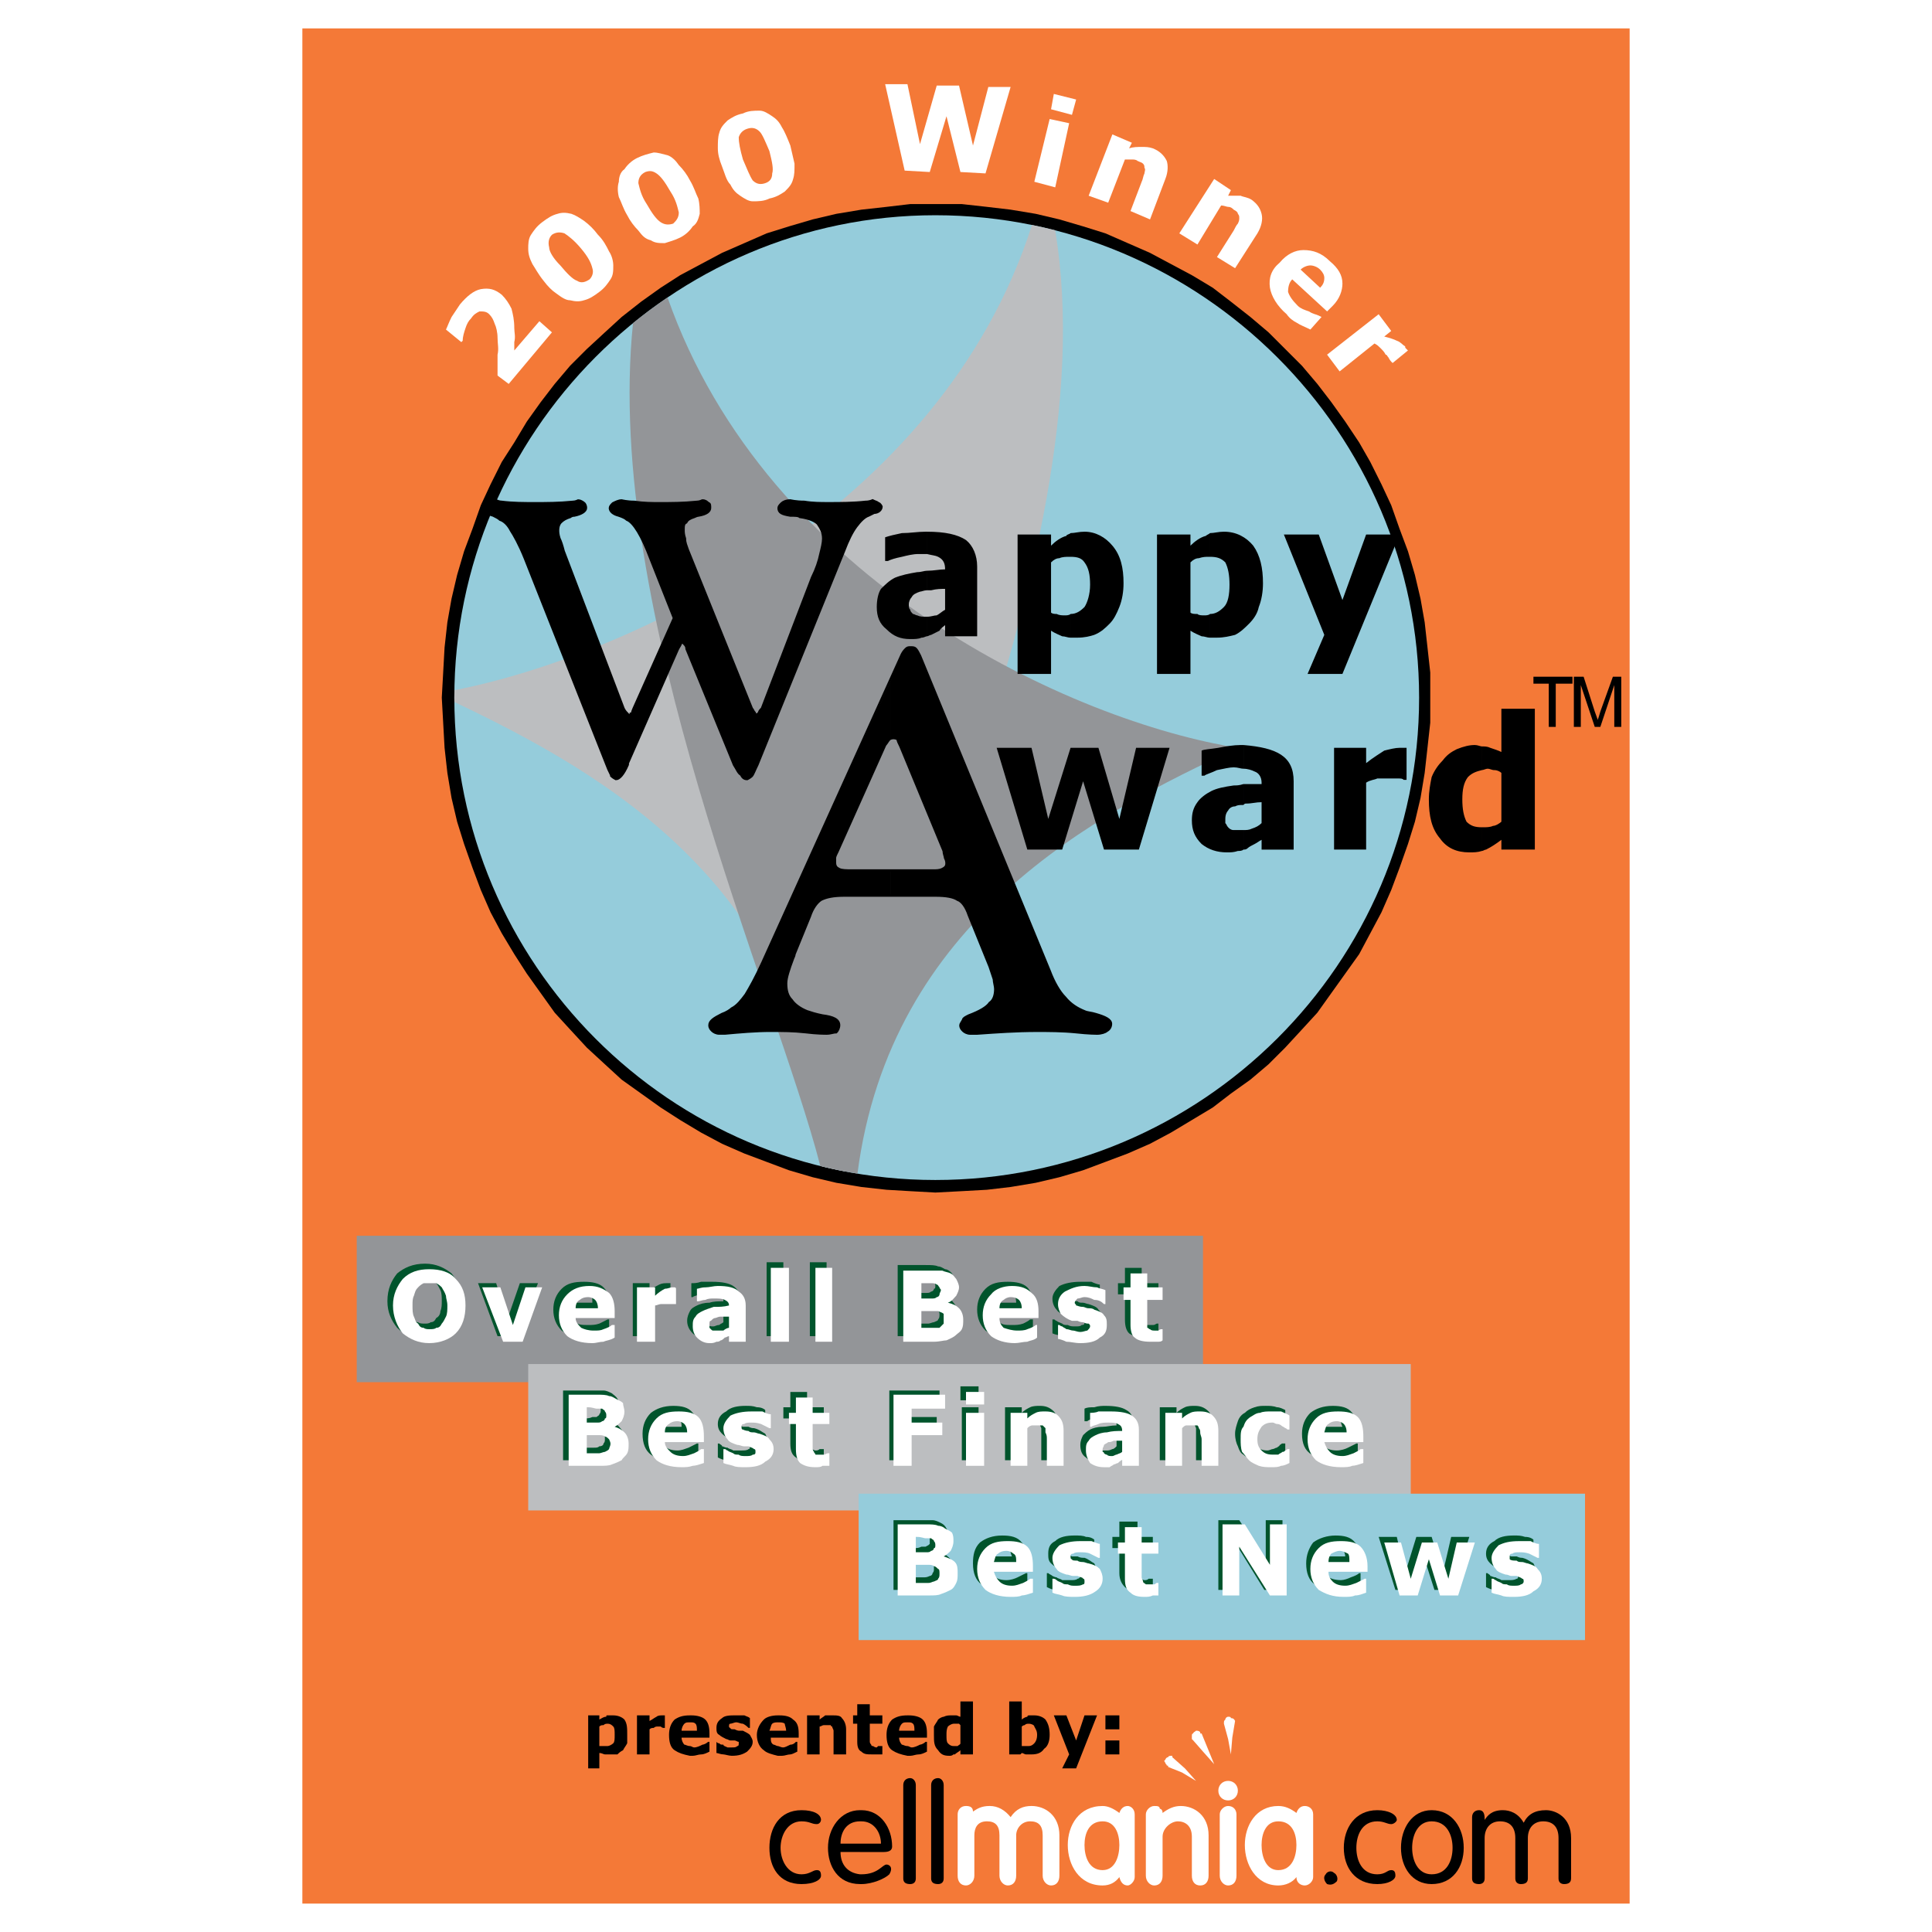 <?xml version="1.0" encoding="utf-8"?>
<!-- Generator: Adobe Illustrator 13.0.0, SVG Export Plug-In . SVG Version: 6.00 Build 14948)  -->
<!DOCTYPE svg PUBLIC "-//W3C//DTD SVG 1.0//EN" "http://www.w3.org/TR/2001/REC-SVG-20010904/DTD/svg10.dtd">
<svg version="1.0" id="Layer_1" xmlns="http://www.w3.org/2000/svg" xmlns:xlink="http://www.w3.org/1999/xlink" x="0px" y="0px"
	 width="192.756px" height="192.756px" viewBox="0 0 192.756 192.756" enable-background="new 0 0 192.756 192.756"
	 xml:space="preserve">
<g>
	<polygon fill-rule="evenodd" clip-rule="evenodd" fill="#FFFFFF" points="0,0 192.756,0 192.756,192.756 0,192.756 0,0 	"/>
	<polygon fill-rule="evenodd" clip-rule="evenodd" fill="#F47937" points="30.167,189.922 162.589,189.922 162.589,2.834 
		30.167,2.834 30.167,189.922 	"/>
	<polygon fill-rule="evenodd" clip-rule="evenodd" points="93.318,20.361 95.961,20.361 98.465,20.639 100.829,20.917 
		103.333,21.334 105.697,21.891 108.062,22.586 110.288,23.282 112.514,24.256 114.739,25.229 116.825,26.342 118.912,27.455 
		120.998,28.707 122.807,30.098 124.754,31.628 126.562,33.158 128.231,34.827 129.9,36.496 131.431,38.304 132.821,40.113 
		134.213,42.06 135.604,44.146 136.717,46.094 137.829,48.32 138.803,50.406 139.638,52.771 140.472,54.996 141.167,57.361 
		141.724,59.726 142.141,62.09 142.42,64.594 142.697,67.098 142.697,69.602 142.697,72.105 142.42,74.609 142.141,77.113 
		141.724,79.617 141.167,81.981 140.472,84.207 139.638,86.571 138.803,88.797 137.829,91.022 136.717,93.109 135.604,95.195 
		134.213,97.143 132.821,99.09 131.431,101.037 129.9,102.707 128.231,104.516 126.562,106.184 124.754,107.715 122.807,109.105 
		120.998,110.496 118.912,111.748 116.825,113 114.739,114.113 112.514,115.086 110.288,115.922 108.062,116.756 105.697,117.451 
		103.333,118.008 100.829,118.426 98.465,118.703 95.961,118.842 93.318,118.98 90.814,118.842 88.45,118.703 85.946,118.426 
		83.442,118.008 81.077,117.451 78.712,116.756 76.487,115.922 74.262,115.086 72.036,114.113 69.95,113 67.863,111.748 
		65.916,110.496 63.968,109.105 62.021,107.715 60.352,106.184 58.543,104.516 56.875,102.707 55.344,101.037 53.953,99.09 
		52.562,97.143 51.31,95.195 50.059,93.109 48.946,91.022 47.972,88.797 47.137,86.571 46.303,84.207 45.607,81.981 45.051,79.617 
		44.634,77.113 44.355,74.609 44.216,72.105 44.077,69.602 44.216,67.098 44.355,64.594 44.634,62.09 45.051,59.726 45.607,57.361 
		46.303,54.996 47.137,52.771 47.972,50.406 48.946,48.32 50.059,46.094 51.31,44.146 52.562,42.06 53.953,40.113 55.344,38.304 
		56.875,36.496 58.543,34.827 60.352,33.158 62.021,31.628 63.968,30.098 65.916,28.707 67.863,27.455 69.95,26.342 72.036,25.229 
		74.262,24.256 76.487,23.282 78.712,22.586 81.077,21.891 83.442,21.334 85.946,20.917 88.45,20.639 90.814,20.361 93.318,20.361 	
		"/>
	<path fill-rule="evenodd" clip-rule="evenodd" fill="#95CCDB" d="M93.318,21.474c26.568,0,48.267,21.699,48.267,48.128
		c0,26.568-21.699,48.127-48.267,48.127c-26.429,0-47.989-21.559-47.989-48.127C45.329,43.173,66.889,21.474,93.318,21.474
		L93.318,21.474z"/>
	<path fill-rule="evenodd" clip-rule="evenodd" fill="#BCBEC0" d="M102.958,22.445C93.839,51.076,62.537,65.5,45.338,68.86
		c-0.004,0.247-0.009,0.494-0.009,0.742c0,0.147,0.004,0.292,0.005,0.439c15.124,7.2,35.516,18.759,36.678,46.334
		c0.746,0.182,1.5,0.346,2.258,0.492c0.364-13.162,26.575-60.603,21.004-93.888C104.509,22.783,103.737,22.604,102.958,22.445
		L102.958,22.445z"/>
	<path fill-rule="evenodd" clip-rule="evenodd" fill="#939598" d="M66.601,29.678c9.974,28.449,40.533,42.333,56.901,44.931
		c-14.258,6.611-34.674,17.209-37.953,42.485c-1.251-0.205-2.487-0.459-3.705-0.76c-4.479-17.402-21.652-55.19-18.688-84.093
		C64.265,31.337,65.414,30.482,66.601,29.678L66.601,29.678z"/>
	<path fill-rule="evenodd" clip-rule="evenodd" d="M60.63,76.417l-8.207-20.726c-0.557-1.391-1.113-2.364-1.391-2.782
		c-0.278-0.557-0.696-0.974-1.113-1.112c-0.139-0.14-0.417-0.279-0.695-0.417c-0.557-0.139-0.835-0.417-0.835-0.696
		c0-0.139,0-0.278,0.278-0.417c0.139-0.139,0.417-0.278,0.834-0.278c0.139,0,0.278,0.139,0.557,0.139
		c1.113,0.139,2.226,0.139,3.338,0.139s2.365,0,3.755-0.139c0.278,0,0.417-0.139,0.557-0.139c0.139,0,0.417,0.139,0.556,0.278
		c0,0,0.139,0.139,0.139,0.417c0,0.278-0.417,0.557-1.113,0.696c-0.278,0-0.417,0.139-0.417,0.139
		c-0.417,0.139-0.696,0.279-0.974,0.557c-0.139,0.139-0.279,0.417-0.279,0.834c0,0.139,0,0.417,0.14,0.835
		c0.139,0.278,0.278,0.695,0.417,1.251l5.981,15.718c0.139,0.278,0.279,0.417,0.417,0.557c0,0.139,0.139,0.139,0.278,0.139
		c0,0,0.139,0,0.139-0.139c0.139,0,0.139-0.278,0.278-0.557l4.034-9.042l-2.365-5.981l0,0c-0.834-2.225-1.669-3.616-2.365-3.894
		c-0.139-0.14-0.417-0.279-0.834-0.417c-0.557-0.139-0.834-0.417-0.834-0.696c0-0.139,0.139-0.278,0.278-0.417
		c0.278-0.139,0.557-0.278,0.835-0.278c0.139,0,0.556,0.139,1.252,0.139c0.974,0.139,1.808,0.139,2.503,0.139
		c1.252,0,2.365,0,3.756-0.139c0.278,0,0.557-0.139,0.557-0.139c0.278,0,0.417,0.139,0.556,0.278c0.139,0,0.139,0.139,0.139,0.417
		c0,0.278-0.278,0.557-1.113,0.696c-0.139,0-0.278,0.139-0.417,0.139c-0.417,0.139-0.695,0.279-0.834,0.557
		c-0.278,0.139-0.278,0.417-0.278,0.834c0,0.139,0,0.417,0.139,0.835c0,0.417,0.139,0.695,0.278,1.112l6.398,15.857
		c0.139,0.139,0.139,0.278,0.278,0.417c0,0.139,0.139,0.278,0.278,0.278c0,0,0.139-0.139,0.278-0.278
		c0-0.139,0.139-0.279,0.278-0.417l5.007-13.075c0.417-0.834,0.696-1.669,0.835-2.365c0.139-0.557,0.278-1.113,0.278-1.53
		c0-0.696-0.278-1.113-0.556-1.53c-0.278-0.278-0.834-0.557-1.809-0.696c-0.139-0.139-0.556-0.139-0.974-0.139
		c-0.834-0.139-1.113-0.278-1.113-0.696c0-0.139,0.139-0.278,0.278-0.417s0.417-0.278,0.834-0.278c0.139,0,0.557,0.139,1.391,0.139
		c0.834,0.139,1.669,0.139,2.365,0.139c1.251,0,2.504,0,3.755-0.139c0.417,0,0.557,0,0.696-0.139
		c0.278,0.139,0.417,0.139,0.557,0.278c0.139,0,0.278,0.139,0.278,0.278c0,0.278-0.278,0.557-0.696,0.557
		c-0.278,0.139-0.417,0.139-0.556,0.278c-0.417,0.139-0.834,0.556-1.252,1.113c-0.417,0.556-0.834,1.391-1.251,2.503l-8.625,21.282
		c-0.278,0.556-0.417,0.974-0.556,1.113c-0.139,0.139-0.278,0.278-0.417,0.278c-0.278,0-0.417-0.14-0.556-0.417
		c-0.278-0.139-0.417-0.557-0.695-0.974l-4.729-11.545c0-0.278-0.139-0.417-0.278-0.556c0-0.139-0.139-0.139-0.139-0.139
		c-0.139,0-0.139,0-0.278,0.139c0,0.139-0.139,0.278-0.278,0.556l-5.008,11.406v0.139c-0.417,0.974-0.834,1.391-1.113,1.391
		c-0.139,0-0.278-0.14-0.417-0.278C61.047,77.252,60.769,76.834,60.63,76.417L60.63,76.417z"/>
	<path fill="none" stroke="#000000" stroke-width="0.352" stroke-miterlimit="2.613" d="M60.63,76.417l-8.207-20.726
		c-0.557-1.391-1.113-2.364-1.391-2.782c-0.278-0.557-0.696-0.974-1.113-1.112c-0.139-0.14-0.417-0.279-0.695-0.417
		c-0.557-0.139-0.835-0.417-0.835-0.696c0-0.139,0-0.278,0.278-0.417c0.139-0.139,0.417-0.278,0.834-0.278
		c0,0,0.278,0.139,0.557,0.139c1.113,0.139,2.226,0.139,3.338,0.139s2.365,0,3.755-0.139c0.278,0,0.557-0.139,0.557-0.139
		c0.139,0,0.417,0.139,0.556,0.278c0,0,0.139,0.139,0.139,0.417c0,0.278-0.417,0.557-1.113,0.696c-0.278,0-0.417,0.139-0.417,0.139
		c-0.417,0.139-0.696,0.279-0.974,0.557c-0.139,0.139-0.279,0.417-0.279,0.834c0,0.139,0,0.417,0.14,0.835
		c0.139,0.278,0.278,0.695,0.417,1.251l5.981,15.718c0.139,0.278,0.279,0.417,0.417,0.557c0,0.139,0.278,0.139,0.278,0.139
		s0.139,0,0.139-0.139c0.139,0,0.139-0.278,0.278-0.557l4.034-9.042l-2.365-5.981l0,0c-0.834-2.225-1.669-3.616-2.365-3.894
		c-0.139-0.14-0.417-0.279-0.834-0.417c-0.557-0.139-0.834-0.417-0.834-0.696c0-0.139,0.139-0.278,0.278-0.417
		c0.278-0.139,0.557-0.278,0.835-0.278c0,0,0.556,0.139,1.252,0.139c0.974,0.139,1.808,0.139,2.503,0.139
		c1.252,0,2.365,0,3.756-0.139c0.278,0,0.557-0.139,0.557-0.139c0.278,0,0.417,0.139,0.556,0.278c0.139,0,0.139,0.139,0.139,0.417
		c0,0.278-0.278,0.557-1.113,0.696c-0.139,0-0.417,0.139-0.417,0.139c-0.417,0.139-0.695,0.279-0.834,0.557
		c-0.278,0.139-0.278,0.417-0.278,0.834c0,0.139,0,0.417,0.139,0.835c0,0.417,0.139,0.695,0.278,1.112l6.398,15.857
		c0.139,0.139,0.139,0.278,0.278,0.417c0,0.139,0.278,0.278,0.278,0.278s0.139-0.139,0.278-0.278c0-0.139,0.139-0.279,0.278-0.417
		l5.007-13.075c0.417-0.834,0.696-1.669,0.835-2.365c0.139-0.557,0.278-1.113,0.278-1.53c0-0.696-0.278-1.113-0.556-1.53
		c-0.278-0.278-0.834-0.557-1.809-0.696c-0.139-0.139-0.556-0.139-0.974-0.139c-0.834-0.139-1.113-0.278-1.113-0.696
		c0-0.139,0.139-0.278,0.278-0.417s0.417-0.278,0.834-0.278c0,0,0.557,0.139,1.391,0.139c0.834,0.139,1.669,0.139,2.365,0.139
		c1.251,0,2.504,0,3.755-0.139c0.417,0,0.696-0.139,0.696-0.139c0.278,0.139,0.417,0.139,0.557,0.278
		c0.139,0,0.278,0.278,0.278,0.278c0,0.278-0.278,0.557-0.696,0.557c-0.278,0.139-0.556,0.278-0.556,0.278
		c-0.417,0.139-0.834,0.556-1.252,1.113c-0.417,0.556-0.834,1.391-1.251,2.503l-8.625,21.282c-0.278,0.556-0.417,0.974-0.556,1.113
		c-0.139,0.139-0.417,0.278-0.417,0.278c-0.278,0-0.417-0.14-0.556-0.417c-0.278-0.139-0.417-0.557-0.695-0.974l-4.729-11.545
		c0-0.278-0.139-0.417-0.278-0.556c0-0.139-0.139-0.139-0.139-0.139s-0.139,0-0.278,0.139c0,0.139-0.139,0.278-0.278,0.556
		l-5.008,11.406v0.139c-0.417,0.974-0.834,1.391-1.113,1.391c0,0-0.278-0.14-0.417-0.278C61.047,77.252,60.769,76.834,60.63,76.417
		L60.63,76.417z"/>
	<path fill-rule="evenodd" clip-rule="evenodd" d="M120.721,63.621v-2.365c0.556,0,0.973-0.278,1.391-0.696
		c0.417-0.417,0.556-1.252,0.556-2.226s-0.139-1.669-0.417-2.225c-0.417-0.418-0.834-0.557-1.529-0.557v-2.365
		c0.417,0,0.834-0.139,1.391-0.139c1.252,0,2.226,0.557,2.921,1.391c0.695,0.974,0.974,2.226,0.974,3.755
		c0,0.834-0.139,1.669-0.417,2.365c-0.14,0.696-0.557,1.252-0.974,1.669c-0.418,0.417-0.835,0.834-1.392,1.113
		c-0.557,0.139-1.112,0.278-1.808,0.278C121.138,63.621,120.998,63.621,120.721,63.621L120.721,63.621z M133.935,59.865l2.364-6.538
		h3.339l-5.703,13.91h-3.478l1.669-3.895l-4.033-10.015h3.478L133.935,59.865L133.935,59.865z M120.721,53.188v2.365h-0.14
		c-0.278,0-0.557,0-0.974,0.139c-0.278,0-0.557,0.139-0.835,0.418v5.007c0.14,0.139,0.418,0.139,0.695,0.139
		c0.14,0.139,0.418,0.139,0.696,0.139c0.139,0,0.417,0,0.557-0.139v2.365c-0.279,0-0.557-0.139-0.835-0.139
		c-0.278-0.139-0.695-0.278-1.113-0.557v4.312h-3.338v-13.91h3.338v1.113c0.418-0.417,0.974-0.834,1.53-0.974
		C120.441,53.327,120.581,53.327,120.721,53.188L120.721,53.188z M106.811,63.621v-2.365c0.557,0,0.974-0.278,1.391-0.696
		c0.278-0.417,0.557-1.252,0.557-2.226s-0.14-1.669-0.557-2.225c-0.278-0.418-0.695-0.557-1.391-0.557v-2.365
		c0.417,0,0.834-0.139,1.391-0.139c1.113,0,2.087,0.557,2.782,1.391c0.834,0.974,1.112,2.226,1.112,3.755
		c0,0.834-0.139,1.669-0.417,2.365c-0.278,0.696-0.557,1.252-0.974,1.669c-0.417,0.417-0.835,0.834-1.53,1.113
		c-0.417,0.139-0.974,0.278-1.669,0.278C107.228,63.621,106.949,63.621,106.811,63.621L106.811,63.621z M94.292,60.838v-2.086
		c-0.417,0-0.834,0-1.391,0.139c-0.139,0-0.278,0-0.417,0v-1.947c0.695,0,1.252-0.139,1.808-0.139l0,0
		c0-0.557-0.139-0.974-0.695-1.252c-0.278-0.139-0.557-0.139-1.113-0.278v-2.226c1.808,0,3.06,0.278,3.895,0.834
		c0.696,0.557,1.113,1.53,1.113,2.643v6.955h-3.199v-1.113c-0.139,0.139-0.417,0.278-0.556,0.557
		c-0.278,0.139-0.557,0.278-0.835,0.417c-0.139,0-0.278,0.139-0.417,0.139v-1.948c0.417,0,0.695-0.139,0.974-0.139
		C93.735,61.256,94.013,60.978,94.292,60.838L94.292,60.838z M106.811,53.188v2.365h-0.14c-0.277,0-0.695,0-0.974,0.139
		c-0.278,0-0.557,0.139-0.834,0.418v5.007c0.139,0.139,0.417,0.139,0.556,0.139c0.278,0.139,0.557,0.139,0.835,0.139
		c0.14,0,0.417,0,0.557-0.139v2.365c-0.278,0-0.557-0.139-0.835-0.139c-0.278-0.139-0.695-0.278-1.112-0.557v4.312h-3.339v-13.91
		h3.339v1.113c0.417-0.417,0.974-0.834,1.53-0.974C106.394,53.327,106.671,53.327,106.811,53.188L106.811,53.188z M92.483,58.891
		c-0.278,0-0.557,0.139-0.695,0.139c-0.417,0.139-0.696,0.278-0.835,0.557c-0.139,0.139-0.278,0.417-0.278,0.696
		c0,0.278,0,0.417,0.139,0.556c0,0.139,0.139,0.278,0.278,0.417c0.139,0,0.278,0.139,0.417,0.139
		c0.279,0.139,0.557,0.139,0.974,0.139l0,0v1.948c-0.139,0-0.278,0.139-0.557,0.139c-0.278,0.139-0.695,0.139-1.113,0.139
		c-0.974,0-1.669-0.278-2.364-0.974c-0.696-0.556-0.974-1.252-0.974-2.226c0-0.695,0.14-1.391,0.417-1.808
		c0.417-0.417,0.834-0.834,1.391-1.113c0.695-0.278,1.391-0.417,2.225-0.557c0.417,0,0.696-0.139,0.974-0.139V58.891L92.483,58.891z
		 M92.483,53.049v2.226c-0.278,0-0.557,0-0.835,0c-0.556,0-1.113,0.139-1.669,0.278c-0.695,0.139-1.113,0.278-1.391,0.417h-0.278
		v-2.365c0.417-0.139,0.974-0.278,1.669-0.417c0.834,0,1.53-0.139,2.365-0.139H92.483L92.483,53.049z"/>
	<path fill-rule="evenodd" clip-rule="evenodd" d="M154.521,72.522V68.21h-1.53v-0.695h3.896v0.695h-1.669v4.312H154.521
		L154.521,72.522z M157.024,72.522v-5.007h0.974l1.113,3.478c0.139,0.417,0.278,0.695,0.278,0.834
		c0.139-0.278,0.139-0.417,0.277-0.834l1.253-3.478h0.834v5.007h-0.695V68.35l-1.392,4.173h-0.556l-1.392-4.173v4.173H157.024
		L157.024,72.522z"/>
	<path fill-rule="evenodd" clip-rule="evenodd" d="M147.844,84.902v-2.365c0.14,0,0.14,0,0.14,0c0.278,0,0.695,0,0.974-0.139
		c0.278,0,0.695-0.278,0.835-0.417v-4.869c-0.14-0.139-0.418-0.278-0.696-0.278s-0.417-0.139-0.695-0.139
		c-0.139,0-0.417,0.139-0.557,0.139V74.47c0.278,0,0.557,0,0.835,0.139c0.417,0.139,0.835,0.278,1.113,0.417v-4.312h3.338v14.049
		h-3.338V83.79c-0.557,0.417-0.975,0.695-1.53,0.974C148.122,84.763,147.983,84.902,147.844,84.902L147.844,84.902z M147.844,74.47
		v2.364c-0.556,0.139-0.974,0.278-1.391,0.695c-0.417,0.557-0.557,1.252-0.557,2.226s0.14,1.669,0.418,2.226
		c0.417,0.417,0.834,0.556,1.529,0.556v2.365c-0.417,0.139-0.834,0.139-1.251,0.139c-1.253,0-2.226-0.417-2.922-1.391
		c-0.834-0.974-1.112-2.226-1.112-3.895c0-0.835,0.139-1.53,0.278-2.226c0.278-0.695,0.695-1.251,1.112-1.669
		c0.418-0.556,0.835-0.834,1.391-1.113c0.696-0.278,1.253-0.417,1.809-0.417C147.427,74.331,147.705,74.47,147.844,74.47
		L147.844,74.47z M124.059,84.763v-1.947c0.278,0,0.557,0,0.835-0.139c0.417-0.139,0.695-0.278,0.974-0.556v-2.087
		c-0.557,0-0.974,0.139-1.53,0.139c-0.14,0-0.14,0-0.278,0.139v-2.086c0.557,0,1.112,0,1.809,0v-0.139
		c0-0.557-0.278-0.974-0.696-1.113c-0.277-0.139-0.695-0.278-1.112-0.278v-2.365c1.669,0.14,2.921,0.417,3.756,0.974
		c0.834,0.556,1.252,1.391,1.252,2.643v6.816h-3.199V83.79c-0.278,0.139-0.418,0.278-0.696,0.417
		c-0.277,0.14-0.556,0.278-0.695,0.417C124.337,84.763,124.197,84.763,124.059,84.763L124.059,84.763z M140.333,77.808h-0.278
		c-0.139-0.139-0.278-0.139-0.557-0.139c-0.417,0-0.695,0-0.834,0c-0.418,0-0.835,0-1.252,0c-0.278,0.139-0.695,0.139-1.113,0.417
		v6.677H133.1V74.609h3.199v1.53c0.695-0.557,1.392-0.974,1.809-1.252c0.557-0.139,1.112-0.278,1.53-0.278c0.139,0,0.278,0,0.417,0
		s0.278,0,0.278,0V77.808L140.333,77.808z M116.687,74.609l-3.061,10.154h-3.478l-2.086-6.816l-2.087,6.816h-3.478l-3.06-10.154
		h3.478l1.669,7.094l2.226-7.094h2.781l2.087,7.094l1.669-7.094H116.687L116.687,74.609z M124.059,74.331v2.365
		c-0.278,0-0.557-0.139-0.974-0.139c-0.418,0-0.974,0.139-1.669,0.278c-0.557,0.278-1.113,0.417-1.252,0.557h-0.278v-2.504
		c0.278-0.139,0.835-0.139,1.669-0.278c0.695-0.139,1.53-0.278,2.226-0.278C123.92,74.331,123.92,74.331,124.059,74.331
		L124.059,74.331z M124.059,78.226v2.086c-0.418,0-0.557,0-0.835,0.139c-0.278,0-0.557,0.139-0.695,0.417
		c-0.139,0.139-0.278,0.417-0.278,0.834c0,0.14,0,0.279,0,0.418c0.14,0.139,0.14,0.278,0.278,0.417s0.278,0.278,0.557,0.278
		c0.139,0,0.417,0,0.835,0h0.139v1.947c-0.139,0.139-0.418,0.139-0.557,0.139c-0.417,0.139-0.695,0.139-1.112,0.139
		c-0.974,0-1.809-0.278-2.504-0.834c-0.695-0.695-0.974-1.391-0.974-2.364c0-0.695,0.139-1.252,0.556-1.809
		c0.278-0.417,0.835-0.834,1.392-1.113c0.557-0.278,1.252-0.417,2.226-0.556C123.363,78.365,123.641,78.365,124.059,78.226
		L124.059,78.226z"/>
	<path fill-rule="evenodd" clip-rule="evenodd" d="M91.788,65.429l12.936,31.436c0.417,1.112,0.974,2.086,1.53,2.643
		c0.557,0.695,1.252,1.113,1.947,1.391c0.278,0.139,0.695,0.139,1.113,0.277c0.974,0.279,1.529,0.557,1.529,0.975
		c0,0.277-0.139,0.557-0.417,0.695c-0.139,0.139-0.557,0.277-0.974,0.277c-0.139,0-0.835,0-2.086-0.139
		c-1.392-0.139-2.782-0.139-3.896-0.139c-2.086,0-4.033,0.139-5.981,0.277c-0.417,0-0.556,0-0.695,0
		c-0.278,0-0.557-0.139-0.695-0.277c-0.139-0.139-0.278-0.277-0.278-0.557c0-0.139,0.139-0.277,0.278-0.557
		c0-0.139,0.278-0.277,0.556-0.416c1.112-0.418,1.809-0.836,2.087-1.252c0.417-0.279,0.556-0.836,0.556-1.391
		c0-0.279-0.139-0.697-0.139-0.975c-0.14-0.417-0.278-0.834-0.417-1.252l-2.087-5.146c-0.278-0.834-0.695-1.391-1.113-1.53
		c-0.417-0.278-1.113-0.417-2.226-0.417h-4.451V86.85h4.173c0.417,0,0.696,0,0.974-0.139c0.278-0.139,0.417-0.278,0.417-0.556
		c0-0.139,0-0.278-0.139-0.557c0-0.139-0.139-0.417-0.139-0.695L89.84,74.47c-0.139-0.278-0.278-0.557-0.278-0.696
		c-0.139-0.139-0.278-0.139-0.417-0.139s-0.139,0-0.278,0.139v-5.842l1.113-2.643c0.139-0.278,0.278-0.417,0.417-0.557
		c0.139-0.139,0.278-0.139,0.417-0.139c0.278,0,0.417,0,0.557,0.139C91.509,64.872,91.648,65.15,91.788,65.429L91.788,65.429z
		 M88.867,89.354h-4.59c-1.113,0-1.809,0.139-2.365,0.417c-0.417,0.278-0.835,0.835-1.113,1.669l-1.53,3.755
		c0,0,0,0.139-0.139,0.417c-0.417,1.113-0.695,1.948-0.695,2.504c0,0.695,0.139,1.252,0.556,1.668
		c0.278,0.418,0.834,0.836,1.53,1.113c0.417,0.139,0.834,0.277,1.53,0.418c1.113,0.139,1.669,0.416,1.669,0.973
		c0,0.279-0.139,0.557-0.278,0.695c-0.278,0-0.556,0.139-0.974,0.139c-0.139,0-0.974,0-2.086-0.139
		c-1.252-0.139-2.365-0.139-3.478-0.139c-1.53,0-3.06,0.139-4.59,0.277c-0.278,0-0.556,0-0.556,0c-0.278,0-0.557-0.139-0.695-0.277
		c-0.139-0.139-0.278-0.277-0.278-0.557c0-0.416,0.417-0.695,1.251-1.113c0.417-0.139,0.835-0.416,0.974-0.555
		c0.557-0.279,0.974-0.836,1.391-1.393c0.417-0.695,0.974-1.668,1.669-3.198l12.797-28.098v5.842h-0.139
		c-0.139,0.139-0.278,0.417-0.417,0.556l-4.729,10.572c-0.139,0.278-0.278,0.557-0.278,0.695c0,0.139,0,0.278,0,0.417
		c0,0.417,0.139,0.556,0.417,0.695c0.278,0.139,0.695,0.139,1.391,0.139h3.755V89.354L88.867,89.354z"/>
	<path fill="none" stroke="#000000" stroke-width="0.235" stroke-miterlimit="2.613" d="M91.788,65.429l12.936,31.436
		c0.417,1.112,0.974,2.086,1.53,2.643c0.557,0.695,1.252,1.113,1.947,1.391c0.278,0.139,0.695,0.139,1.113,0.277
		c0.974,0.279,1.529,0.557,1.529,0.975c0,0.277-0.139,0.557-0.417,0.695c-0.139,0.139-0.557,0.277-0.974,0.277
		c0,0-0.835,0-2.086-0.139c-1.392-0.139-2.782-0.139-3.896-0.139c-2.086,0-4.033,0.139-5.981,0.277c-0.417,0-0.695,0-0.695,0
		c-0.278,0-0.557-0.139-0.695-0.277c-0.139-0.139-0.278-0.277-0.278-0.557c0-0.139,0.139-0.277,0.278-0.557
		c0-0.139,0.278-0.277,0.556-0.416c1.112-0.418,1.809-0.836,2.087-1.252c0.417-0.279,0.556-0.836,0.556-1.391
		c0-0.279-0.139-0.697-0.139-0.975c-0.14-0.417-0.278-0.834-0.417-1.252l-2.087-5.146c-0.278-0.834-0.695-1.391-1.113-1.53
		c-0.417-0.278-1.113-0.417-2.226-0.417h-9.041c-1.113,0-1.809,0.139-2.365,0.417c-0.417,0.278-0.835,0.835-1.113,1.669l-1.53,3.755
		c0,0,0,0.139-0.139,0.417c-0.417,1.113-0.695,1.948-0.695,2.504c0,0.695,0.139,1.252,0.556,1.668
		c0.278,0.418,0.834,0.836,1.53,1.113c0.417,0.139,0.834,0.277,1.53,0.418c1.113,0.139,1.669,0.416,1.669,0.973
		c0,0.279-0.139,0.557-0.278,0.695c-0.278,0-0.556,0.139-0.974,0.139c-0.139,0-0.974,0-2.086-0.139
		c-1.252-0.139-2.365-0.139-3.478-0.139c-1.53,0-3.06,0.139-4.59,0.277c-0.278,0-0.556,0-0.556,0c-0.278,0-0.557-0.139-0.695-0.277
		c-0.139-0.139-0.278-0.277-0.278-0.557c0-0.416,0.417-0.695,1.251-1.113c0.417-0.139,0.835-0.416,0.974-0.555
		c0.557-0.279,0.974-0.836,1.391-1.393c0.417-0.695,0.974-1.668,1.669-3.198l13.91-30.741c0.139-0.278,0.278-0.417,0.417-0.557
		c0.139-0.139,0.278-0.139,0.417-0.139c0.278,0,0.417,0,0.557,0.139C91.509,64.872,91.648,65.15,91.788,65.429L91.788,65.429z
		 M89.84,74.47c-0.139-0.278-0.278-0.557-0.278-0.696c-0.139-0.139-0.417-0.139-0.417-0.139s-0.278,0-0.417,0.139
		c-0.139,0.139-0.278,0.417-0.417,0.556l-4.729,10.572c-0.139,0.278-0.278,0.557-0.278,0.695c0,0.139,0,0.278,0,0.417
		c0,0.417,0.139,0.556,0.417,0.695c0.278,0.139,0.695,0.139,1.391,0.139h7.928c0.417,0,0.696,0,0.974-0.139
		c0.278-0.139,0.417-0.278,0.417-0.556c0-0.139,0-0.278-0.139-0.557c0-0.139-0.139-0.417-0.139-0.695L89.84,74.47L89.84,74.47z"/>
	<path fill-rule="evenodd" clip-rule="evenodd" d="M81.912,181.576c0,0.139-0.139,0.416-0.417,0.416
		c-0.556,0-0.695-0.277-1.53-0.277c-1.391,0-2.087,1.391-2.087,2.643S78.574,187,79.965,187c0.834,0,1.112-0.418,1.53-0.418
		c0.278,0,0.417,0.141,0.417,0.557c0,0.418-0.696,0.836-1.947,0.836c-2.226,0-3.2-1.67-3.2-3.617s0.974-3.756,3.2-3.756
		C81.216,180.602,81.912,181.02,81.912,181.576L81.912,181.576z"/>
	<path fill-rule="evenodd" clip-rule="evenodd" d="M85.807,181.715h0.139c1.251,0,1.947,1.111,1.947,2.225h-2.086v0.836h2.364
		c0.696,0,0.835-0.279,0.835-0.557c0-1.809-1.113-3.617-3.06-3.617h-0.139V181.715L85.807,181.715z M85.807,187.975V187
		c0.139,0,0.139,0,0.139,0c1.669,0,2.086-0.975,2.504-0.975c0.278,0,0.695,0.279,0.278,0.975c-0.417,0.418-1.669,0.975-2.782,0.975
		C85.946,187.975,85.946,187.975,85.807,187.975L85.807,187.975z M83.859,183.939c0-1.113,0.557-2.225,1.948-2.225v-1.113
		c-1.948,0-3.199,1.809-3.199,3.756c0,1.809,0.974,3.617,3.199,3.617V187c-1.252-0.139-1.948-0.975-1.948-2.225h1.948v-0.836H83.859
		L83.859,183.939z"/>
	<path fill-rule="evenodd" clip-rule="evenodd" d="M91.371,187.418c0,0.416-0.278,0.557-0.557,0.557
		c-0.417,0-0.695-0.141-0.695-0.557v-9.32c0-0.418,0.278-0.695,0.695-0.695c0.278,0,0.557,0.277,0.557,0.695V187.418L91.371,187.418
		z"/>
	<path fill-rule="evenodd" clip-rule="evenodd" d="M94.152,187.418c0,0.416-0.278,0.557-0.556,0.557
		c-0.417,0-0.696-0.141-0.696-0.557v-9.32c0-0.418,0.278-0.695,0.696-0.695c0.278,0,0.556,0.277,0.556,0.695V187.418L94.152,187.418
		z"/>
	<path fill-rule="evenodd" clip-rule="evenodd" fill="#FFFFFF" d="M112.514,180.184c-0.418,0-0.696,0.279-0.835,0.695
		c-0.557-0.416-1.112-0.695-1.669-0.695v1.531c1.252,0,1.669,1.252,1.669,2.363c0,1.113-0.417,2.504-1.669,2.504v1.531
		c0.695,0,1.252-0.279,1.669-0.834c0.139,0.555,0.417,0.834,0.835,0.834c0.277,0,0.695-0.418,0.695-0.834v-6.26
		C113.209,180.463,112.791,180.184,112.514,180.184L112.514,180.184z M110.01,180.184L110.01,180.184
		c-2.365,0-3.478,1.947-3.478,3.895s1.112,4.035,3.478,4.035v-1.531c-1.392,0-1.809-1.391-1.809-2.504
		c0-1.111,0.417-2.363,1.809-2.363V180.184L110.01,180.184z"/>
	<path fill-rule="evenodd" clip-rule="evenodd" fill="#FFFFFF" d="M117.799,180.184c-0.695,0-1.252,0.279-1.808,0.695
		c0-0.277-0.14-0.416-0.278-0.416c0-0.279-0.278-0.279-0.557-0.279c-0.417,0-0.835,0.418-0.835,0.836v6.119
		c0,0.557,0.418,0.975,0.835,0.975c0.557,0,0.835-0.418,0.835-0.975v-3.895c0-0.834,0.834-1.529,1.529-1.529
		c0.696,0,1.392,0.416,1.392,1.529v3.895c0,0.557,0.278,0.975,0.834,0.975c0.557,0,0.835-0.418,0.835-0.975v-4.033
		C120.581,181.158,119.19,180.184,117.799,180.184L117.799,180.184z"/>
	<path fill-rule="evenodd" clip-rule="evenodd" fill="#FFFFFF" d="M122.528,179.629c0.557,0,0.974-0.418,0.974-0.975
		s-0.417-0.975-0.974-0.975s-0.974,0.418-0.974,0.975S121.972,179.629,122.528,179.629L122.528,179.629z"/>
	<path fill-rule="evenodd" clip-rule="evenodd" fill="#FFFFFF" d="M122.528,180.184c-0.417,0-0.835,0.418-0.835,0.836v6.119
		c0,0.557,0.418,0.975,0.835,0.975c0.557,0,0.835-0.418,0.835-0.975v-6.119C123.363,180.602,123.085,180.184,122.528,180.184
		L122.528,180.184z"/>
	<path fill-rule="evenodd" clip-rule="evenodd" fill="#FFFFFF" d="M130.179,180.184c-0.417,0-0.695,0.279-0.835,0.695
		c-0.556-0.416-1.112-0.695-1.808-0.695v1.531c1.391,0,1.808,1.252,1.808,2.363c0,1.113-0.417,2.504-1.808,2.504v1.531
		c0.695,0,1.391-0.279,1.808-0.834c0,0.555,0.418,0.834,0.835,0.834s0.835-0.418,0.835-0.834v-6.26
		C131.014,180.463,130.596,180.184,130.179,180.184L130.179,180.184z M127.536,180.184c-2.226,0-3.339,1.947-3.339,3.895
		s1.113,4.035,3.339,4.035v-1.531c-1.252,0-1.669-1.391-1.669-2.504c0-1.111,0.417-2.363,1.669-2.363V180.184L127.536,180.184z"/>
	<path fill-rule="evenodd" clip-rule="evenodd" d="M133.378,187.695c-0.278,0.279-0.557,0.418-0.974,0.279
		c-0.278-0.279-0.417-0.695-0.139-0.975c0.139-0.277,0.556-0.418,0.834-0.139C133.378,187,133.517,187.418,133.378,187.695
		L133.378,187.695z"/>
	<path fill-rule="evenodd" clip-rule="evenodd" d="M139.359,181.576c0,0.139-0.278,0.416-0.557,0.416
		c-0.417,0-0.695-0.277-1.391-0.277c-1.53,0-2.087,1.391-2.087,2.643s0.557,2.643,2.087,2.643c0.834,0,0.974-0.418,1.391-0.418
		c0.278,0,0.417,0.141,0.417,0.557c0,0.418-0.695,0.836-1.808,0.836c-2.226,0-3.339-1.67-3.339-3.617s1.113-3.756,3.339-3.756
		C138.524,180.602,139.359,181.02,139.359,181.576L139.359,181.576z"/>
	<path fill-rule="evenodd" clip-rule="evenodd" d="M142.837,181.715c1.53,0,2.086,1.391,2.086,2.643S144.367,187,142.837,187v0.975
		c2.086,0,3.199-1.67,3.199-3.617s-1.113-3.756-3.199-3.756V181.715L142.837,181.715z M142.837,187
		c-1.392,0-1.947-1.391-1.947-2.643s0.556-2.643,1.947-2.643v-1.113c-1.947,0-3.061,1.809-3.061,3.756s1.113,3.617,3.061,3.617V187
		L142.837,187z"/>
	<path fill-rule="evenodd" clip-rule="evenodd" d="M156.746,187.418c0,0.416-0.277,0.557-0.695,0.557
		c-0.278,0-0.557-0.141-0.557-0.557v-4.035c0-1.111-0.556-1.668-1.529-1.668c-0.975,0-1.53,0.695-1.53,1.668v4.035
		c0,0.416-0.278,0.557-0.695,0.557c-0.278,0-0.557-0.141-0.557-0.557v-4.035c0-1.111-0.557-1.668-1.53-1.668s-1.53,0.695-1.53,1.668
		v4.035c0,0.416-0.278,0.557-0.556,0.557c-0.418,0-0.696-0.141-0.696-0.557v-6.121c0-0.418,0.278-0.695,0.696-0.695
		c0.277,0,0.556,0.139,0.556,0.834v0.141c0.278-0.418,0.695-0.975,1.809-0.975c0.695,0,1.53,0.277,2.086,1.252
		c0.418-0.834,1.113-1.252,2.227-1.252c0.974,0,2.503,0.695,2.503,2.781V187.418L156.746,187.418z"/>
	<path fill-rule="evenodd" clip-rule="evenodd" fill="#FFFFFF" d="M117.938,176.846l1.391,0.834l-1.112-1.25l-1.252-1.113v-0.141
		l0,0c0,0,0,0-0.14,0c0,0-0.278,0-0.278,0.141c-0.139,0-0.278,0.139-0.278,0.277c-0.139,0-0.139,0.139,0,0.279
		c0,0.139,0.14,0.139,0.14,0.277c0.139,0,0.139,0,0.139,0.139L117.938,176.846L117.938,176.846z"/>
	<path fill-rule="evenodd" clip-rule="evenodd" fill="#FFFFFF" d="M121.138,176.012l-1.252-3.061c0,0,0,0-0.14,0
		c0-0.139,0-0.139,0-0.139c-0.139-0.139-0.278-0.139-0.417-0.139c-0.139,0.139-0.278,0.139-0.278,0.277
		c-0.139,0-0.139,0.139-0.139,0.277c0,0.141,0,0.279,0,0.279c0.139,0.139,0.139,0.139,0.139,0.139l0.974,1.113L121.138,176.012
		L121.138,176.012z"/>
	<path fill-rule="evenodd" clip-rule="evenodd" fill="#FFFFFF" d="M123.224,171.699L123.224,171.699L123.224,171.699
		c-0.139-0.277-0.278-0.277-0.417-0.277c0-0.141-0.14-0.141-0.278-0.141s-0.278,0.141-0.278,0.279
		c-0.139,0.139-0.139,0.139-0.139,0.416l0,0l0.417,1.531l0.278,1.529l0.139-1.668L123.224,171.699L123.224,171.699L123.224,171.699z
		"/>
	<path fill-rule="evenodd" clip-rule="evenodd" fill="#FFFFFF" d="M105.697,183.105c0-1.947-1.391-2.922-2.781-2.922
		c-0.835,0-1.53,0.279-2.087,1.113c-0.557-0.695-1.252-1.113-2.086-1.113c-0.835,0-1.252,0.279-1.669,0.557
		c0-0.416-0.278-0.557-0.696-0.557c-0.556,0-0.834,0.418-0.834,0.836v6.119c0,0.557,0.278,0.975,0.834,0.975
		c0.417,0,0.834-0.418,0.834-0.975v-4.033c0-0.695,0.278-1.391,1.252-1.391c0.834,0,1.252,0.416,1.252,1.391v4.033
		c0,0.557,0.417,0.975,0.834,0.975c0.557,0,0.835-0.418,0.835-0.975v-4.033c0-0.695,0.556-1.391,1.391-1.391
		s1.252,0.416,1.252,1.391v4.033c0,0.557,0.417,0.975,0.835,0.975c0.556,0,0.834-0.418,0.834-0.975V183.105L105.697,183.105z"/>
	<path fill-rule="evenodd" clip-rule="evenodd" d="M102.638,175.037v-0.834c0.278,0,0.417-0.139,0.557-0.277
		c0.139-0.141,0.277-0.418,0.277-0.836c0-0.416-0.139-0.557-0.277-0.834c0-0.139-0.278-0.279-0.557-0.279v-0.834
		c0.278,0,0.417,0,0.557,0c0.417,0,0.834,0.139,1.112,0.418c0.278,0.416,0.417,0.834,0.417,1.529c0,0.557-0.139,1.113-0.556,1.391
		c-0.278,0.418-0.696,0.557-1.252,0.557C102.916,175.037,102.776,175.037,102.638,175.037L102.638,175.037z M107.367,173.646
		l0.834-2.504h1.252l-2.086,5.287h-1.392l0.695-1.393l-1.53-3.895h1.253L107.367,173.646L107.367,173.646z M110.288,171.143h1.391
		v1.391h-1.391V171.143L110.288,171.143z M110.288,173.646h1.391v1.391h-1.391V173.646L110.288,173.646z M102.638,171.143v0.834l0,0
		c-0.14,0-0.278,0-0.417,0.141c0,0-0.14,0-0.279,0.139v1.947c0.14,0,0.14,0,0.279,0c0,0,0.139,0,0.277,0h0.14v0.834
		c-0.14,0-0.14,0-0.278,0s-0.278-0.139-0.418-0.139l-0.139,0.139h-1.112v-5.285h1.251v1.809c0.14-0.139,0.418-0.279,0.557-0.279
		C102.498,171.143,102.638,171.143,102.638,171.143L102.638,171.143z M95.126,175.037v-0.834c0,0,0,0,0.139,0c0,0,0.139,0,0.278,0
		c0.139-0.139,0.278-0.139,0.278-0.277v-1.809l-0.139-0.141c-0.139,0-0.278,0-0.278,0c-0.139,0-0.139,0-0.278,0v-0.834
		c0.139,0,0.278,0,0.278,0c0.139,0,0.278,0.139,0.417,0.139v-1.529h1.252v5.285h-1.252v-0.416c-0.139,0.139-0.417,0.277-0.557,0.416
		H95.126L95.126,175.037z M95.126,171.143v0.834c-0.139,0-0.417,0.141-0.556,0.279c-0.139,0.277-0.139,0.557-0.139,0.834
		c0,0.418,0,0.695,0.139,0.836c0.139,0.139,0.278,0.277,0.556,0.277v0.834c-0.139,0.139-0.278,0.139-0.417,0.139
		c-0.557,0-0.835-0.139-1.113-0.555c-0.417-0.418-0.417-0.836-0.417-1.531c0-0.277,0-0.557,0-0.834
		c0.139-0.279,0.278-0.418,0.417-0.695c0.139-0.139,0.417-0.279,0.556-0.279c0.278-0.139,0.557-0.139,0.695-0.139
		C94.987,171.143,94.987,171.143,95.126,171.143L95.126,171.143z M90.536,175.176v-0.973c0.139,0,0.278,0.139,0.417,0.139
		c0.278,0,0.556-0.139,0.835-0.277c0.139,0,0.417-0.139,0.556-0.279h0.139v0.975c-0.278,0.139-0.557,0.277-0.835,0.277
		c-0.278,0-0.556,0.139-0.834,0.139C90.675,175.176,90.536,175.176,90.536,175.176L90.536,175.176z M90.536,173.369v-0.695h0.696
		c0-0.279,0-0.557-0.139-0.697c-0.139-0.139-0.278-0.139-0.557-0.139l0,0v-0.695c0,0,0,0,0.139,0c0.557,0,1.113,0.139,1.391,0.418
		c0.278,0.277,0.417,0.695,0.417,1.391v0.418H90.536L90.536,173.369z M90.536,171.143v0.695c-0.278,0-0.417,0-0.556,0.139
		c-0.139,0.141-0.278,0.418-0.278,0.697h0.834v0.695h-0.834c0,0.277,0.139,0.557,0.278,0.695c0.139,0,0.278,0.139,0.556,0.139v0.973
		c-0.695-0.139-1.112-0.277-1.53-0.555c-0.417-0.279-0.556-0.836-0.556-1.531c0-0.557,0.139-1.113,0.556-1.529
		C89.423,171.281,89.84,171.143,90.536,171.143L90.536,171.143z M77.6,175.176v-0.973c0.139,0,0.278,0.139,0.556,0.139
		c0.139,0,0.417-0.139,0.695-0.277c0.278,0,0.417-0.139,0.557-0.279h0.139v0.975c-0.278,0.139-0.557,0.277-0.696,0.277
		c-0.278,0-0.556,0.139-0.834,0.139C77.878,175.176,77.739,175.176,77.6,175.176L77.6,175.176z M77.6,173.369v-0.695h0.834
		c0-0.279-0.139-0.557-0.139-0.697c-0.139-0.139-0.417-0.139-0.695-0.139l0,0v-0.695h0.139c0.696,0,1.113,0.139,1.391,0.418
		c0.417,0.277,0.556,0.695,0.556,1.391v0.418H77.6L77.6,173.369z M84.416,175.037h-1.252v-1.947c0-0.139,0-0.277,0-0.416
		c0-0.141-0.139-0.279-0.139-0.418c0,0-0.139,0-0.139-0.139c-0.139,0-0.278,0-0.417,0s-0.278,0-0.278,0
		c-0.139,0-0.278,0.139-0.417,0.139v2.781h-1.252v-3.895h1.252v0.418c0.139-0.139,0.417-0.279,0.556-0.418c0.278,0,0.557,0,0.695,0
		c0.417,0,0.834,0,0.974,0.279c0.279,0.277,0.417,0.695,0.417,1.111V175.037L84.416,175.037z M88.032,175.037
		c-0.139,0-0.278,0-0.417,0c-0.14,0-0.418,0-0.557,0c-0.557,0-0.835,0-1.113-0.277c-0.278-0.139-0.417-0.418-0.417-0.975v-1.809
		h-0.417v-0.834h0.417v-1.113h1.252v1.113h1.252v0.834H86.78v1.393c0,0.139,0,0.277,0,0.416c0,0,0,0.141,0.139,0.279
		c0,0,0,0.139,0.139,0.139c0.139,0,0.139,0.139,0.417,0.139l0.14-0.139c0.139,0,0.278,0,0.278,0h0.139V175.037L88.032,175.037z
		 M77.6,171.143v0.695c-0.139,0-0.417,0-0.557,0.139c-0.139,0.141-0.139,0.418-0.278,0.697H77.6v0.695h-0.696
		c0,0.277,0,0.557,0.278,0.695c0.139,0,0.278,0.139,0.417,0.139v0.973c-0.557-0.139-1.113-0.277-1.391-0.555
		c-0.417-0.279-0.696-0.836-0.696-1.531c0-0.557,0.278-1.113,0.696-1.529C76.487,171.281,77.043,171.143,77.6,171.143L77.6,171.143z
		 M68.836,175.176v-0.973c0.139,0,0.278,0.139,0.417,0.139c0.278,0,0.557-0.139,0.835-0.277c0.139,0,0.417-0.139,0.556-0.279h0.139
		v0.975c-0.278,0.139-0.557,0.277-0.834,0.277c-0.279,0-0.557,0.139-0.835,0.139C68.976,175.176,68.976,175.176,68.836,175.176
		L68.836,175.176z M68.836,173.369v-0.695h0.696c0-0.279,0-0.557-0.139-0.697c-0.139-0.139-0.278-0.139-0.557-0.139l0,0v-0.695
		c0,0,0,0,0.139,0c0.557,0,1.113,0.139,1.391,0.418c0.278,0.277,0.417,0.695,0.417,1.391v0.418H68.836L68.836,173.369z
		 M75.096,173.785c0,0.418-0.278,0.695-0.557,0.975c-0.417,0.277-0.834,0.416-1.53,0.416c-0.278,0-0.695-0.139-0.834-0.139
		c-0.278,0-0.556-0.139-0.695-0.139v-1.113l0,0c0.139,0.141,0.139,0.141,0.278,0.141c0.139,0.139,0.139,0.139,0.417,0.139
		c0,0.139,0.139,0.139,0.417,0.277c0.139,0,0.278,0,0.417,0c0.279,0,0.418,0,0.557-0.139c0.139,0,0.139-0.139,0.139-0.277v-0.141
		c-0.139,0-0.278-0.139-0.417-0.139c-0.14,0-0.279,0-0.417,0c-0.139,0-0.278-0.139-0.417-0.139
		c-0.278-0.139-0.556-0.279-0.695-0.418c-0.278-0.139-0.278-0.416-0.278-0.695c0-0.418,0.139-0.695,0.556-0.973
		c0.278-0.279,0.835-0.279,1.392-0.279c0.278,0,0.556,0,0.834,0c0.278,0.139,0.417,0.139,0.556,0.279v0.973h-0.139
		c-0.139-0.139-0.278-0.277-0.556-0.418c-0.278,0-0.417-0.139-0.695-0.139c-0.139,0-0.418,0.139-0.557,0.139
		c-0.139,0-0.139,0.141-0.139,0.279c0,0,0,0.139,0.139,0.139c0,0.139,0.139,0.139,0.417,0.139c0,0,0.278,0.141,0.417,0.141
		s0.278,0,0.417,0c0.278,0.139,0.556,0.277,0.695,0.416C74.957,173.369,75.096,173.508,75.096,173.785L75.096,173.785z
		 M62.577,173.09c0,0.279,0,0.557,0,0.836c-0.139,0.277-0.278,0.416-0.417,0.695c-0.278,0.139-0.417,0.277-0.556,0.416
		c-0.278,0-0.417,0-0.695,0c-0.139,0-0.139,0-0.278,0v-0.834c0.139,0,0.417-0.139,0.556-0.277c0.139-0.141,0.139-0.418,0.139-0.836
		c0-0.416,0-0.695-0.139-0.834c-0.139-0.139-0.278-0.279-0.556-0.279v-0.834c0.139,0,0.278,0,0.556,0
		c0.417,0,0.835,0.139,1.113,0.418C62.577,171.977,62.577,172.395,62.577,173.09L62.577,173.09z M68.836,171.143v0.695
		c-0.278,0-0.417,0-0.556,0.139c-0.139,0.141-0.278,0.418-0.278,0.697h0.834v0.695h-0.834c0,0.277,0.139,0.557,0.278,0.695
		c0.139,0,0.278,0.139,0.556,0.139v0.973c-0.695-0.139-1.112-0.277-1.53-0.555c-0.417-0.279-0.556-0.836-0.556-1.531
		c0-0.557,0.139-1.113,0.556-1.529C67.724,171.281,68.141,171.143,68.836,171.143L68.836,171.143z M66.333,172.395h-0.139
		c0,0-0.139,0-0.278-0.139c-0.139,0-0.139,0-0.278,0s-0.278,0-0.417,0.139c-0.139,0-0.278,0-0.417,0.139v2.504h-1.252v-3.895h1.252
		v0.557c0.278-0.139,0.417-0.277,0.695-0.418c0.139-0.139,0.417-0.139,0.557-0.139h0.139h0.139V172.395L66.333,172.395z
		 M60.63,175.037c-0.139,0-0.139,0-0.278,0s-0.278-0.139-0.556-0.139v1.531h-1.113v-5.287h1.113v0.418
		c0.278-0.139,0.417-0.279,0.695-0.279c0-0.139,0-0.139,0.139-0.139v0.834l0,0c-0.139,0-0.278,0-0.417,0.141
		c-0.139,0-0.278,0-0.417,0.139v1.947c0.139,0,0.278,0,0.278,0c0.139,0,0.278,0,0.278,0c0.139,0,0.139,0,0.278,0V175.037
		L60.63,175.037z"/>
	<path fill-rule="evenodd" clip-rule="evenodd" fill="#FFFFFF" d="M55.066,33.158l-4.312,5.146l-1.113-0.834
		c0-0.696,0-1.391,0-2.087c0.139-0.557,0-1.112,0-1.669s-0.139-1.113-0.278-1.391c-0.139-0.417-0.278-0.695-0.556-0.974
		s-0.556-0.278-0.974-0.278c-0.278,0.139-0.557,0.278-0.835,0.696c-0.278,0.278-0.417,0.556-0.556,0.974
		c-0.139,0.417-0.278,0.834-0.278,1.252l-0.139,0.139l-1.53-1.251c0.139-0.278,0.278-0.696,0.557-1.252
		c0.278-0.417,0.556-0.834,0.834-1.252c0.695-0.834,1.391-1.391,2.086-1.53c0.835-0.139,1.391,0,2.087,0.557
		c0.417,0.417,0.695,0.834,0.974,1.391c0.139,0.556,0.278,1.113,0.278,1.947c0,0.417,0.139,0.834,0,1.391c0,0.417,0,0.695,0,0.835
		l2.504-2.921L55.066,33.158L55.066,33.158z"/>
	<path fill-rule="evenodd" clip-rule="evenodd" fill="#FFFFFF" d="M59.1,26.759c0.14,0.417,0,0.835-0.278,1.113
		c-0.417,0.278-0.834,0.417-1.251,0.139c-0.417-0.139-0.974-0.695-1.669-1.53c-0.696-0.695-1.113-1.391-1.113-1.808
		c-0.139-0.556,0-0.974,0.278-1.251c0.417-0.279,0.835-0.279,1.252-0.14c0.417,0.278,0.974,0.695,1.669,1.53
		C58.683,25.646,58.96,26.203,59.1,26.759L59.1,26.759z M58.265,22.03c-0.417-0.278-0.834-0.556-1.252-0.695
		c-0.556-0.139-0.974-0.139-1.391,0c-0.556,0.139-0.974,0.417-1.53,0.834c-0.556,0.417-0.834,0.834-1.113,1.252
		c-0.278,0.417-0.278,0.973-0.278,1.391c0,0.556,0.139,0.974,0.417,1.53c0.278,0.417,0.556,0.974,1.113,1.669
		c0.417,0.557,0.834,0.974,1.251,1.252c0.557,0.417,0.974,0.695,1.392,0.695c0.556,0.139,0.973,0.139,1.391,0
		c0.556-0.139,0.974-0.417,1.53-0.834s0.834-0.834,1.113-1.252c0.278-0.417,0.278-0.834,0.278-1.391
		c0-0.417-0.139-0.974-0.417-1.391c-0.278-0.557-0.557-1.113-1.113-1.669C59.239,22.865,58.821,22.447,58.265,22.03L58.265,22.03z"
		/>
	<path fill-rule="evenodd" clip-rule="evenodd" fill="#FFFFFF" d="M67.724,21.195c0,0.557-0.278,0.834-0.557,1.113
		c-0.417,0.139-0.834,0.139-1.252-0.139c-0.417-0.278-0.834-0.834-1.391-1.808c-0.556-0.834-0.695-1.53-0.834-2.086
		c0-0.417,0.139-0.834,0.696-1.113c0.417-0.139,0.695-0.139,1.112,0.139c0.417,0.278,0.835,0.834,1.391,1.808
		C67.446,19.944,67.585,20.639,67.724,21.195L67.724,21.195z M67.724,16.466c-0.278-0.417-0.696-0.835-1.113-0.974
		c-0.557-0.139-0.974-0.278-1.391-0.278c-0.557,0.139-1.113,0.278-1.669,0.556c-0.556,0.278-0.974,0.696-1.252,1.113
		c-0.417,0.278-0.556,0.835-0.556,1.252c-0.139,0.417-0.139,0.974,0,1.53c0.278,0.557,0.417,1.113,0.834,1.809
		c0.278,0.556,0.696,1.113,1.113,1.53c0.417,0.557,0.696,0.835,1.252,0.974c0.417,0.279,0.834,0.279,1.391,0.279
		c0.417-0.139,0.974-0.279,1.53-0.557c0.557-0.278,0.974-0.696,1.252-1.113c0.417-0.278,0.556-0.695,0.696-1.252
		c0-0.417,0-0.974-0.14-1.53c-0.278-0.556-0.417-1.112-0.834-1.808C68.559,17.44,68.141,16.883,67.724,16.466L67.724,16.466z"/>
	<path fill-rule="evenodd" clip-rule="evenodd" fill="#FFFFFF" d="M77.043,17.301c0,0.556-0.278,0.834-0.696,0.974
		c-0.417,0.139-0.834,0.139-1.251-0.278c-0.278-0.417-0.557-1.113-0.974-2.086c-0.278-0.974-0.417-1.669-0.417-2.226
		c0.139-0.417,0.417-0.695,0.834-0.834c0.417-0.139,0.834-0.139,1.252,0.278c0.278,0.278,0.556,0.974,0.974,1.947
		C77.043,16.188,77.183,16.883,77.043,17.301L77.043,17.301z M78.017,12.71c-0.278-0.557-0.556-0.834-0.974-1.113
		s-0.834-0.556-1.252-0.556c-0.556,0-1.113,0-1.669,0.278c-0.695,0.139-1.113,0.417-1.53,0.696
		c-0.417,0.417-0.695,0.695-0.834,1.252c-0.139,0.417-0.139,0.974-0.139,1.53c0,0.557,0.139,1.113,0.417,1.809
		c0.278,0.695,0.417,1.391,0.835,1.808c0.278,0.556,0.557,0.834,0.974,1.113c0.417,0.278,0.834,0.557,1.252,0.557
		c0.556,0,1.113,0,1.669-0.279c0.696-0.139,1.113-0.417,1.53-0.695c0.417-0.417,0.695-0.695,0.834-1.252
		c0.139-0.417,0.139-0.834,0.139-1.53c-0.139-0.557-0.278-1.252-0.417-1.809C78.574,13.823,78.295,13.128,78.017,12.71L78.017,12.71
		z"/>
	<polygon fill-rule="evenodd" clip-rule="evenodd" fill="#FFFFFF" points="100.829,8.677 98.325,17.301 95.822,17.162 
		94.431,11.598 92.762,17.162 90.258,17.022 88.311,8.398 90.536,8.398 91.788,14.38 93.457,8.538 95.683,8.538 97.074,14.519 
		98.604,8.677 100.829,8.677 	"/>
	<path fill-rule="evenodd" clip-rule="evenodd" fill="#FFFFFF" d="M105.28,18.692l-2.086-0.557l1.529-6.259l1.947,0.417
		L105.28,18.692L105.28,18.692z M106.949,11.458l-2.086-0.556l0.277-1.53l2.227,0.557L106.949,11.458L106.949,11.458z"/>
	<path fill-rule="evenodd" clip-rule="evenodd" fill="#FFFFFF" d="M114.739,21.891l-1.948-0.834l1.113-2.921
		c0.14-0.278,0.14-0.556,0.278-0.834c0-0.139,0.139-0.417,0-0.556c0-0.139,0-0.278-0.139-0.417c-0.14-0.139-0.278-0.139-0.557-0.278
		c-0.14-0.139-0.417-0.139-0.557-0.139s-0.417,0-0.695,0l-1.669,4.312l-1.948-0.695l2.365-6.12l1.947,0.834l-0.278,0.556
		c0.418-0.139,0.835-0.139,1.252-0.139s0.695,0,1.113,0.139c0.695,0.278,1.112,0.695,1.391,1.252
		c0.139,0.417,0.139,1.113-0.14,1.808L114.739,21.891L114.739,21.891z"/>
	<path fill-rule="evenodd" clip-rule="evenodd" fill="#FFFFFF" d="M123.224,26.759l-1.808-1.113l1.669-2.643
		c0.139-0.278,0.278-0.556,0.417-0.695c0.139-0.278,0.139-0.417,0.139-0.556s0-0.278-0.139-0.417c0-0.139-0.139-0.278-0.417-0.417
		c-0.14-0.139-0.278-0.278-0.557-0.278c-0.139,0-0.417-0.139-0.695-0.139l-2.365,3.895l-1.808-1.113l3.478-5.425l1.669,1.113
		l-0.278,0.557c0.417,0,0.835,0,1.252,0c0.278,0.139,0.695,0.139,1.113,0.417c0.556,0.417,0.834,0.834,0.974,1.391
		c0.139,0.557,0,1.252-0.418,1.947L123.224,26.759L123.224,26.759z"/>
	<path fill-rule="evenodd" clip-rule="evenodd" fill="#FFFFFF" d="M129.762,26.898c0.278-0.278,0.695-0.417,0.974-0.417
		s0.695,0.139,0.974,0.417s0.417,0.557,0.417,0.834c0,0.417-0.139,0.696-0.417,0.974L129.762,26.898L129.762,26.898z
		 M132.961,30.515c0.695-0.696,0.974-1.53,0.974-2.226c0-0.834-0.418-1.53-1.252-2.226c-0.835-0.834-1.669-1.113-2.643-1.113
		c-0.835,0-1.67,0.417-2.365,1.252c-0.834,0.695-1.112,1.53-0.974,2.503c0.14,0.835,0.695,1.809,1.669,2.643
		c0.278,0.417,0.696,0.695,0.974,0.834c0.418,0.278,0.835,0.417,1.392,0.696l1.112-1.252l-0.277-0.139
		c-0.279-0.139-0.557-0.139-0.975-0.417c-0.417-0.139-0.834-0.278-1.112-0.556c-0.557-0.557-0.835-0.974-0.974-1.391
		c0-0.556,0.139-0.974,0.417-1.252l3.478,3.199L132.961,30.515L132.961,30.515z"/>
	<path fill-rule="evenodd" clip-rule="evenodd" fill="#FFFFFF" d="M138.941,36.218l-0.139-0.139c0,0-0.139-0.139-0.278-0.417
		c-0.139-0.139-0.139-0.278-0.278-0.278c-0.139-0.278-0.278-0.417-0.556-0.695c-0.14-0.139-0.278-0.278-0.557-0.417l-3.478,2.782
		l-1.252-1.669l5.146-4.034l1.252,1.669l-0.695,0.557c0.557,0.139,0.974,0.278,1.252,0.417c0.417,0.139,0.557,0.417,0.834,0.556
		c0,0.139,0,0.139,0.14,0.278l0.139,0.14L138.941,36.218L138.941,36.218z"/>
	<polygon fill-rule="evenodd" clip-rule="evenodd" fill="#939598" points="35.592,137.898 120.024,137.898 120.024,123.293 
		35.592,123.293 35.592,137.898 	"/>
	<polygon fill-rule="evenodd" clip-rule="evenodd" fill="#BCBEC0" points="52.701,150.695 140.75,150.695 140.75,136.09 
		52.701,136.09 52.701,150.695 	"/>
	<polygon fill-rule="evenodd" clip-rule="evenodd" fill="#95CCDB" points="85.667,163.631 158.138,163.631 158.138,149.025 
		85.667,149.025 85.667,163.631 	"/>
	<path fill-rule="evenodd" clip-rule="evenodd" fill="#00542C" d="M42.964,131.918c-0.139,0.139-0.417,0.139-0.556,0.139
		c-0.278,0-0.557,0-0.695-0.139c-0.278,0-0.417-0.139-0.557-0.279c-0.139-0.277-0.278-0.557-0.417-0.834
		c-0.14-0.279-0.14-0.557-0.14-0.975c0-0.416,0-0.834,0.14-1.111c0.139-0.279,0.278-0.557,0.417-0.695
		c0.139-0.279,0.278-0.418,0.557-0.418c0.139-0.139,0.417-0.139,0.695-0.139c0.139,0,0.417,0,0.556,0.139
		c0.278,0,0.417,0.139,0.557,0.418c0.139,0.139,0.278,0.416,0.417,0.695c0.139,0.277,0.139,0.695,0.139,1.111
		c0,0.279,0,0.695-0.139,0.975c0,0.277-0.139,0.557-0.417,0.695C43.382,131.779,43.243,131.918,42.964,131.918L42.964,131.918z
		 M45.051,127.049c-0.696-0.557-1.53-0.973-2.643-0.973c-1.252,0-2.086,0.416-2.782,0.973c-0.556,0.695-0.974,1.531-0.974,2.781
		c0,1.113,0.417,1.949,0.974,2.645c0.696,0.695,1.53,0.973,2.782,0.973c1.113,0,1.947-0.277,2.643-0.973
		c0.556-0.695,0.973-1.531,0.973-2.645C46.024,128.58,45.607,127.744,45.051,127.049L45.051,127.049z"/>
	<polygon fill-rule="evenodd" clip-rule="evenodd" fill="#00542C" points="53.675,128.023 51.589,133.309 49.641,133.309 
		47.694,128.023 49.502,128.023 50.615,131.639 51.867,128.023 53.675,128.023 	"/>
	<path fill-rule="evenodd" clip-rule="evenodd" fill="#00542C" d="M57.013,129.971c0-0.418,0.139-0.695,0.278-0.836
		c0.278-0.139,0.417-0.277,0.834-0.277c0.278,0,0.557,0.139,0.695,0.277c0.278,0.141,0.278,0.418,0.278,0.836H57.013L57.013,129.971
		z M60.908,130.387c0-0.834-0.278-1.529-0.696-1.947c-0.417-0.416-1.113-0.557-1.947-0.557c-0.974,0-1.669,0.141-2.226,0.697
		c-0.557,0.555-0.834,1.25-0.834,2.086c0,0.834,0.278,1.529,0.834,2.086c0.557,0.418,1.391,0.695,2.504,0.695
		c0.417,0,0.834,0,1.113-0.139c0.417,0,0.695-0.139,1.113-0.279v-1.391H60.63c-0.278,0.141-0.556,0.279-0.834,0.418
		c-0.417,0.139-0.696,0.139-1.113,0.139c-0.557,0-0.974,0-1.252-0.277c-0.278-0.279-0.417-0.557-0.417-0.975h3.895V130.387
		L60.908,130.387z"/>
	<path fill-rule="evenodd" clip-rule="evenodd" fill="#00542C" d="M66.889,129.691H66.75c0-0.139-0.139-0.139-0.278-0.139
		s-0.278,0-0.417,0c-0.278,0-0.417,0-0.695,0c-0.139,0.139-0.278,0.139-0.557,0.139v3.617h-1.669v-5.285h1.669v0.695
		c0.417-0.279,0.695-0.418,0.974-0.557s0.557-0.139,0.835-0.139c0,0,0,0,0.139,0c0.139,0,0.139,0,0.139,0V129.691L66.889,129.691z"
		/>
	<path fill-rule="evenodd" clip-rule="evenodd" fill="#00542C" d="M71.758,132.195c-0.278,0-0.417,0.139-0.557,0.139
		c-0.278,0-0.417,0-0.556-0.139c0,0-0.139,0-0.139-0.139c-0.139,0-0.139-0.139-0.139-0.139c0-0.139-0.139-0.139-0.139-0.279
		c0-0.139,0.139-0.277,0.139-0.416c0.139-0.141,0.278-0.141,0.417-0.279c0.139,0,0.417,0,0.695-0.139c0.139,0,0.417,0,0.695,0v1.113
		C72.036,132.057,71.897,132.057,71.758,132.195L71.758,132.195z M72.175,133.309h1.669v-3.617c0-0.695-0.278-1.111-0.696-1.391
		c-0.417-0.277-1.113-0.418-2.086-0.418c-0.417,0-0.696,0-1.113,0c-0.417,0.141-0.696,0.141-0.974,0.141v1.391h0.139
		c0.139-0.139,0.417-0.139,0.696-0.279c0.417-0.139,0.695-0.139,0.974-0.139c0.417,0,0.834,0,0.974,0.139
		c0.278,0.141,0.417,0.279,0.417,0.695l0,0c-0.556,0-0.974,0-1.391,0.141c-0.557,0-0.974,0.139-1.252,0.277
		s-0.557,0.277-0.696,0.557c-0.139,0.277-0.278,0.557-0.278,0.975c0,0.416,0.139,0.834,0.556,1.25
		c0.278,0.279,0.696,0.418,1.252,0.418c0.139,0,0.417,0,0.557,0c0.139-0.139,0.278-0.139,0.556-0.277
		c0.139,0,0.139-0.141,0.278-0.141c0.139-0.139,0.278-0.277,0.417-0.277V133.309L72.175,133.309z"/>
	<polygon fill-rule="evenodd" clip-rule="evenodd" fill="#00542C" points="76.487,133.309 78.156,133.309 78.156,125.936 
		76.487,125.936 76.487,133.309 	"/>
	<polygon fill-rule="evenodd" clip-rule="evenodd" fill="#00542C" points="80.799,133.309 82.468,133.309 82.468,125.936 
		80.799,125.936 80.799,133.309 	"/>
	<path fill-rule="evenodd" clip-rule="evenodd" fill="#00542C" d="M93.179,128.58c0,0.139-0.139,0.277-0.278,0.277
		c-0.139,0.139-0.278,0.139-0.556,0.139c-0.139,0-0.417,0-0.696,0h-0.278v-1.529h0.139c0.417,0,0.696,0.139,0.835,0.139
		c0.278,0,0.417,0,0.556,0c0.139,0.139,0.278,0.139,0.278,0.277c0.139,0.141,0.139,0.279,0.139,0.418S93.318,128.58,93.179,128.58
		L93.179,128.58z M95.126,129.971c-0.139-0.279-0.556-0.418-0.974-0.557l0,0c0.278-0.139,0.557-0.418,0.695-0.557
		c0.139-0.277,0.278-0.557,0.278-0.975c0-0.277,0-0.557-0.139-0.834c-0.139-0.139-0.417-0.418-0.695-0.418
		c-0.278-0.139-0.417-0.277-0.695-0.277c-0.278-0.139-0.696-0.139-1.252-0.139h-2.782v7.094h3.061c0.556,0,0.974,0,1.251-0.139
		c0.417-0.141,0.696-0.279,0.974-0.418c0.278-0.139,0.417-0.418,0.557-0.695s0.139-0.557,0.139-0.975
		C95.543,130.666,95.404,130.248,95.126,129.971L95.126,129.971z M93.596,131.639c0,0.141-0.139,0.141-0.417,0.279
		c-0.139,0-0.417,0.139-0.556,0.139c-0.278,0-0.557,0-1.113,0h-0.139v-1.809h0.417c0.278,0,0.556,0,0.834,0
		c0.139,0,0.417,0,0.556,0.139c0.139,0,0.278,0.139,0.417,0.279c0,0,0.139,0.277,0.139,0.416
		C93.735,131.361,93.735,131.5,93.596,131.639L93.596,131.639z"/>
	<path fill-rule="evenodd" clip-rule="evenodd" fill="#00542C" d="M99.16,129.971c0-0.418,0.139-0.695,0.417-0.836
		c0.14-0.139,0.417-0.277,0.835-0.277c0.278,0,0.556,0.139,0.695,0.277c0.139,0.141,0.278,0.418,0.278,0.836H99.16L99.16,129.971z
		 M103.055,130.387c0-0.834-0.139-1.529-0.557-1.947c-0.417-0.416-1.112-0.557-1.947-0.557c-0.974,0-1.669,0.141-2.226,0.697
		c-0.557,0.555-0.834,1.25-0.834,2.086c0,0.834,0.278,1.529,0.834,2.086c0.557,0.418,1.392,0.695,2.504,0.695
		c0.417,0,0.695,0,1.112-0.139c0.279,0,0.696-0.139,1.113-0.279v-1.391h-0.278c-0.139,0.141-0.417,0.279-0.695,0.418
		c-0.417,0.139-0.695,0.139-1.113,0.139c-0.556,0-0.974,0-1.251-0.277c-0.278-0.279-0.418-0.557-0.557-0.975h3.895V130.387
		L103.055,130.387z"/>
	<path fill-rule="evenodd" clip-rule="evenodd" fill="#00542C" d="M110.01,131.639c0,0.557-0.278,0.975-0.835,1.252
		c-0.417,0.418-1.112,0.557-1.947,0.557c-0.557,0-0.974,0-1.252-0.139c-0.417-0.139-0.695-0.139-0.974-0.279v-1.391h0.139
		c0.14,0,0.14,0.141,0.278,0.141c0.14,0.139,0.278,0.139,0.557,0.277c0.139,0.139,0.278,0.139,0.557,0.139
		c0.278,0.139,0.417,0.139,0.695,0.139c0.417,0,0.557,0,0.695-0.139c0.278,0,0.278-0.139,0.278-0.277s0-0.279-0.139-0.279
		c-0.14-0.139-0.278-0.139-0.557-0.277c-0.139,0-0.278,0-0.417,0c-0.278,0-0.418-0.139-0.695-0.139
		c-0.418-0.141-0.835-0.279-0.975-0.557c-0.278-0.279-0.417-0.695-0.417-1.113s0.278-0.834,0.695-1.252
		c0.557-0.277,1.252-0.418,2.087-0.418c0.278,0,0.695,0,1.112,0c0.278,0.141,0.695,0.279,0.835,0.279v1.391h-0.14
		c-0.277-0.139-0.556-0.277-0.834-0.418c-0.417-0.139-0.695-0.139-0.974-0.139s-0.557,0-0.695,0.139
		c-0.278,0-0.278,0.141-0.278,0.279s0,0.277,0.139,0.277c0,0,0.278,0.139,0.557,0.139c0.139,0.141,0.278,0.141,0.557,0.141
		c0.139,0,0.417,0.139,0.556,0.139c0.418,0.139,0.835,0.277,0.974,0.557C109.87,130.943,110.01,131.223,110.01,131.639
		L110.01,131.639z"/>
	<path fill-rule="evenodd" clip-rule="evenodd" fill="#00542C" d="M115.573,133.309c-0.278,0-0.417,0-0.695,0
		c-0.139,0.139-0.417,0.139-0.695,0.139c-0.695,0-1.112-0.139-1.53-0.418c-0.278-0.277-0.417-0.695-0.417-1.391v-2.504h-0.695
		v-1.111h0.695v-1.531h1.669v1.531h1.669v1.111h-1.669v1.947c0,0.141,0,0.279,0,0.418s0,0.279,0.14,0.418
		c0,0.139,0.139,0.139,0.139,0.277c0.139,0,0.278,0,0.557,0c0.139,0,0.139,0,0.278,0c0.277,0,0.277-0.139,0.417-0.139h0.139V133.309
		L115.573,133.309z"/>
	<path fill-rule="evenodd" clip-rule="evenodd" fill="#00542C" d="M59.795,141.098c0,0.139-0.139,0.139-0.278,0.279
		c-0.139,0-0.278,0-0.417,0c-0.278,0.139-0.556,0.139-0.834,0.139h-0.278v-1.531h0.278c0.278,0,0.556,0,0.834,0
		c0.14,0,0.278,0,0.417,0c0.139,0.141,0.278,0.141,0.278,0.279c0.139,0.139,0.139,0.277,0.139,0.416
		C59.935,140.82,59.935,140.959,59.795,141.098L59.795,141.098z M61.882,142.488c-0.278-0.416-0.696-0.557-1.113-0.695l0,0
		c0.278-0.139,0.556-0.277,0.695-0.557c0.278-0.277,0.278-0.557,0.278-0.973c0-0.279,0-0.557-0.139-0.695
		c-0.139-0.279-0.417-0.418-0.556-0.557c-0.278-0.139-0.557-0.279-0.835-0.279c-0.278,0-0.695,0-1.252,0h-2.782v6.955h3.061
		c0.556,0,0.973,0,1.391-0.139c0.278,0,0.556-0.139,0.834-0.418c0.278-0.139,0.417-0.416,0.557-0.695
		c0.139-0.277,0.278-0.557,0.278-0.834C62.299,143.045,62.16,142.768,61.882,142.488L61.882,142.488z M60.212,144.02
		c0,0.139-0.139,0.277-0.417,0.277c-0.139,0.139-0.278,0.139-0.556,0.139c-0.14,0-0.557,0-1.113,0h-0.139v-1.809h0.417
		c0.278,0,0.556,0,0.835,0c0.278,0,0.417,0.141,0.556,0.141s0.278,0.139,0.417,0.277c0.139,0.139,0.139,0.279,0.139,0.557
		C60.352,143.74,60.352,143.879,60.212,144.02L60.212,144.02z"/>
	<path fill-rule="evenodd" clip-rule="evenodd" fill="#00542C" d="M65.916,142.35c0-0.277,0.139-0.557,0.278-0.834
		c0.278-0.139,0.557-0.139,0.834-0.139c0.278,0,0.557,0,0.696,0.139c0.278,0.277,0.278,0.557,0.278,0.834H65.916L65.916,142.35z
		 M69.811,142.768c0-0.836-0.278-1.391-0.696-1.809c-0.417-0.557-1.113-0.695-1.947-0.695c-0.974,0-1.669,0.277-2.226,0.695
		c-0.556,0.557-0.834,1.252-0.834,2.086c0,0.975,0.278,1.67,0.834,2.086c0.695,0.557,1.391,0.695,2.504,0.695
		c0.417,0,0.834,0,1.113,0c0.417-0.139,0.695-0.277,1.112-0.416v-1.391h-0.139c-0.278,0.139-0.557,0.277-0.834,0.416
		c-0.417,0.141-0.696,0.279-1.113,0.279c-0.557,0-0.974-0.139-1.252-0.418c-0.278-0.139-0.417-0.557-0.417-0.973h3.895V142.768
		L69.811,142.768z"/>
	<path fill-rule="evenodd" clip-rule="evenodd" fill="#00542C" d="M76.626,144.02c0,0.557-0.278,0.973-0.695,1.391
		c-0.557,0.277-1.252,0.416-2.086,0.416c-0.417,0-0.835,0-1.252-0.139c-0.417,0-0.695-0.139-0.974-0.277v-1.391h0.139
		c0.139,0.139,0.278,0.139,0.278,0.277c0.139,0,0.278,0.139,0.557,0.139c0.139,0.141,0.417,0.141,0.556,0.279
		c0.279,0,0.557,0,0.696,0c0.417,0,0.695,0,0.834-0.139c0.139,0,0.139-0.141,0.139-0.279s0-0.277-0.139-0.277
		c0,0-0.278-0.141-0.417-0.141c-0.139,0-0.417-0.139-0.557-0.139c-0.278,0-0.417,0-0.557-0.139
		c-0.556-0.139-0.834-0.277-1.113-0.557c-0.278-0.277-0.417-0.557-0.417-0.973c0-0.557,0.278-0.975,0.834-1.252
		c0.417-0.418,1.113-0.557,1.947-0.557c0.417,0,0.696,0,1.113,0.139c0.417,0,0.696,0.139,0.834,0.277v1.252h-0.139
		c-0.278-0.139-0.557-0.277-0.835-0.416c-0.278-0.139-0.695-0.139-0.974-0.139c-0.278,0-0.556,0-0.695,0.139
		c-0.139,0-0.278,0.139-0.278,0.277s0,0.279,0.139,0.279c0,0.139,0.278,0.139,0.557,0.277c0.139,0,0.417,0,0.556,0
		c0.278,0.139,0.417,0.139,0.557,0.139c0.556,0.139,0.834,0.418,1.112,0.557C76.487,143.324,76.626,143.602,76.626,144.02
		L76.626,144.02z"/>
	<path fill-rule="evenodd" clip-rule="evenodd" fill="#00542C" d="M82.19,145.688c-0.139,0-0.417,0-0.556,0.139
		c-0.278,0-0.557,0-0.834,0c-0.557,0-1.113-0.139-1.391-0.416c-0.417-0.279-0.557-0.695-0.557-1.391v-2.504h-0.695v-1.113h0.695
		v-1.529h1.669v1.529h1.669v1.113h-1.669v1.947c0,0.139,0,0.277,0,0.416c0,0.141,0.139,0.279,0.139,0.418s0.139,0.279,0.278,0.279
		c0.139,0,0.278,0.139,0.417,0.139s0.278,0,0.417-0.139c0.139,0,0.139,0,0.278,0h0.139V145.688L82.19,145.688z"/>
	<polygon fill-rule="evenodd" clip-rule="evenodd" fill="#00542C" points="93.735,139.984 90.536,139.984 90.536,141.377 
		93.457,141.377 93.457,142.768 90.536,142.768 90.536,145.688 88.728,145.688 88.728,138.732 93.735,138.732 93.735,139.984 	"/>
	<path fill-rule="evenodd" clip-rule="evenodd" fill="#00542C" d="M95.961,140.402h1.669v5.285h-1.669V140.402L95.961,140.402z
		 M95.822,138.316h1.808v1.391h-1.808V138.316L95.822,138.316z"/>
	<path fill-rule="evenodd" clip-rule="evenodd" fill="#00542C" d="M105.559,145.688h-1.669v-2.643c0-0.139,0-0.418,0-0.557
		c-0.14-0.277-0.14-0.416-0.14-0.557c-0.139-0.139-0.139-0.139-0.278-0.277c-0.139,0-0.277,0-0.556,0c-0.14,0-0.278,0-0.418,0
		c-0.139,0.139-0.417,0.139-0.557,0.277v3.756h-1.669v-5.285h1.669v0.557c0.279-0.279,0.557-0.418,0.835-0.557
		s0.695-0.139,0.974-0.139c0.557,0,0.974,0.139,1.391,0.557c0.278,0.277,0.418,0.834,0.418,1.391V145.688L105.559,145.688z"/>
	<path fill-rule="evenodd" clip-rule="evenodd" fill="#00542C" d="M110.983,144.576c-0.278,0.139-0.417,0.139-0.557,0.139
		c-0.278,0-0.417,0-0.417,0c-0.14-0.139-0.278-0.139-0.278-0.139c-0.14-0.141-0.14-0.141-0.14-0.279c0,0,0-0.139,0-0.277
		c0-0.141,0-0.279,0-0.418c0.14,0,0.278-0.139,0.418-0.139c0.139-0.139,0.417-0.139,0.695-0.139s0.417-0.141,0.695-0.141v1.113
		C111.262,144.436,111.122,144.576,110.983,144.576L110.983,144.576z M111.4,145.688h1.67v-3.615c0-0.557-0.14-1.113-0.696-1.393
		c-0.417-0.277-1.112-0.416-2.086-0.416c-0.278,0-0.696,0-1.113,0.139c-0.417,0-0.695,0-0.974,0.139v1.252h0.278
		c0.139-0.139,0.278-0.139,0.557-0.277c0.417,0,0.695-0.139,0.974-0.139c0.417,0,0.834,0.139,0.974,0.139
		c0.278,0.139,0.417,0.416,0.417,0.695l0,0c-0.557,0-0.974,0.139-1.391,0.139c-0.557,0-0.974,0.139-1.252,0.277
		c-0.278,0.141-0.557,0.418-0.695,0.557c-0.14,0.279-0.278,0.557-0.278,0.975c0,0.557,0.139,0.973,0.557,1.252
		c0.277,0.277,0.695,0.416,1.251,0.416c0.14,0,0.418,0,0.557,0c0.14,0,0.418-0.139,0.557-0.139c0.139-0.139,0.278-0.139,0.278-0.277
		c0.139-0.139,0.278-0.139,0.417-0.279V145.688L111.4,145.688z"/>
	<path fill-rule="evenodd" clip-rule="evenodd" fill="#00542C" d="M120.998,145.688h-1.669v-2.643c0-0.139,0-0.418,0-0.557
		c-0.139-0.277-0.139-0.416-0.139-0.557c-0.14-0.139-0.14-0.139-0.278-0.277c-0.14,0-0.278,0-0.557,0c-0.139,0-0.278,0-0.417,0
		c-0.14,0.139-0.418,0.139-0.557,0.277v3.756h-1.669v-5.285h1.669v0.557c0.278-0.279,0.557-0.418,0.835-0.557
		c0.277-0.139,0.695-0.139,0.974-0.139c0.556,0,0.974,0.139,1.391,0.557c0.278,0.277,0.417,0.834,0.417,1.391V145.688
		L120.998,145.688z"/>
	<path fill-rule="evenodd" clip-rule="evenodd" fill="#00542C" d="M126.423,145.826c-0.556,0-0.974,0-1.252-0.139
		c-0.417-0.139-0.834-0.277-1.112-0.557c-0.278-0.139-0.418-0.416-0.557-0.834c-0.139-0.277-0.278-0.695-0.278-1.252
		c0-0.418,0.14-0.834,0.278-1.252c0.139-0.416,0.418-0.695,0.695-0.834c0.278-0.279,0.557-0.418,0.974-0.557
		c0.418-0.139,0.696-0.139,1.113-0.139s0.695,0,1.112,0.139c0.278,0,0.557,0.139,0.835,0.277v1.393h-0.278c0,0-0.139,0-0.278-0.141
		c0-0.139-0.139-0.139-0.278-0.277c-0.139,0-0.278-0.139-0.417-0.139s-0.417,0-0.557,0c-0.417,0-0.834,0.139-1.112,0.416
		c-0.14,0.279-0.278,0.695-0.278,1.113c0,0.557,0.139,0.975,0.278,1.252c0.278,0.279,0.695,0.418,1.112,0.418
		c0.278,0,0.418-0.139,0.557-0.139s0.278-0.141,0.417-0.141c0.14-0.139,0.278-0.139,0.278-0.277c0.14,0,0.14-0.139,0.278-0.139
		h0.278v1.391c-0.278,0.139-0.557,0.277-0.835,0.277C127.118,145.826,126.701,145.826,126.423,145.826L126.423,145.826z"/>
	<path fill-rule="evenodd" clip-rule="evenodd" fill="#00542C" d="M131.709,142.35c0-0.277,0.139-0.557,0.278-0.834
		c0.278-0.139,0.557-0.139,0.834-0.139c0.418,0,0.557,0,0.835,0.139c0.139,0.277,0.139,0.557,0.278,0.834H131.709L131.709,142.35z
		 M135.604,142.768c0-0.836-0.278-1.391-0.695-1.809c-0.418-0.557-1.113-0.695-1.947-0.695c-0.974,0-1.67,0.277-2.226,0.695
		c-0.557,0.557-0.835,1.252-0.835,2.086c0,0.975,0.278,1.67,0.974,2.086c0.557,0.557,1.252,0.695,2.365,0.695
		c0.417,0,0.834,0,1.112,0c0.418-0.139,0.695-0.277,1.113-0.416v-1.391h-0.14c-0.278,0.139-0.556,0.277-0.835,0.416
		c-0.277,0.141-0.695,0.279-1.112,0.279c-0.557,0-0.974-0.139-1.252-0.418c-0.278-0.139-0.417-0.557-0.417-0.973h3.895V142.768
		L135.604,142.768z"/>
	<path fill-rule="evenodd" clip-rule="evenodd" fill="#00542C" d="M92.762,154.033c-0.139,0.141-0.139,0.141-0.417,0.279
		c-0.139,0-0.278,0-0.417,0c-0.278,0.139-0.417,0.139-0.695,0.139h-0.278v-1.529h0.139c0.278,0,0.556,0,0.834,0
		c0.139,0,0.278,0,0.417,0c0.139,0.139,0.278,0.139,0.417,0.277c0,0.139,0,0.277,0,0.418
		C92.762,153.756,92.762,153.895,92.762,154.033L92.762,154.033z M94.709,155.426c-0.278-0.279-0.696-0.557-1.113-0.697l0,0
		c0.278-0.139,0.556-0.277,0.695-0.555c0.278-0.279,0.278-0.557,0.278-0.975c0-0.277,0-0.557-0.139-0.695
		c-0.139-0.277-0.278-0.418-0.557-0.557c-0.278-0.139-0.556-0.277-0.834-0.277c-0.278,0-0.695,0-1.251,0h-2.643v6.955h3.06
		c0.417,0,0.834,0,1.252-0.141c0.278,0,0.556-0.139,0.834-0.416c0.278-0.139,0.417-0.418,0.556-0.695
		c0.139-0.279,0.278-0.557,0.278-0.836C95.126,155.98,94.987,155.703,94.709,155.426L94.709,155.426z M93.04,156.955
		c0,0.139-0.139,0.277-0.278,0.277c-0.278,0.141-0.417,0.141-0.696,0.141c-0.139,0-0.557,0-1.113,0l0,0v-1.809h0.278
		c0.278,0,0.557,0,0.834,0c0.278,0,0.417,0.139,0.557,0.139c0.278,0,0.417,0.139,0.417,0.277c0.139,0.141,0.139,0.279,0.139,0.557
		C93.179,156.676,93.179,156.816,93.04,156.955L93.04,156.955z"/>
	<path fill-rule="evenodd" clip-rule="evenodd" fill="#00542C" d="M98.743,155.285c0-0.277,0.139-0.557,0.277-0.834
		c0.278-0.139,0.557-0.139,0.835-0.139c0.417,0,0.557,0,0.835,0.139c0.139,0.277,0.139,0.557,0.277,0.834H98.743L98.743,155.285z
		 M102.638,155.703c0-0.834-0.278-1.391-0.696-1.809c-0.417-0.557-1.112-0.695-1.947-0.695c-0.974,0-1.669,0.277-2.226,0.695
		c-0.556,0.557-0.695,1.252-0.695,2.086c0,0.975,0.278,1.67,0.834,2.088c0.557,0.557,1.391,0.695,2.364,0.695
		c0.418,0,0.835,0,1.113,0c0.417-0.139,0.695-0.279,1.112-0.418v-1.391h-0.139c-0.278,0.139-0.557,0.277-0.835,0.418
		c-0.278,0.139-0.695,0.277-1.112,0.277c-0.557,0-0.974-0.139-1.252-0.418c-0.278-0.139-0.417-0.557-0.417-0.973h3.895V155.703
		L102.638,155.703z"/>
	<path fill-rule="evenodd" clip-rule="evenodd" fill="#00542C" d="M109.453,156.955c0,0.557-0.278,0.975-0.695,1.391
		c-0.557,0.279-1.252,0.418-2.087,0.418c-0.417,0-0.834,0-1.252-0.139c-0.417,0-0.695-0.141-0.974-0.279v-1.391h0.14
		c0.139,0.139,0.278,0.139,0.417,0.277c0,0,0.278,0.141,0.417,0.141c0.14,0.139,0.418,0.139,0.557,0.277c0.278,0,0.557,0,0.835,0
		s0.557,0,0.695-0.139c0.139,0,0.278-0.139,0.278-0.279c0-0.139-0.14-0.277-0.14-0.277c-0.139,0-0.277-0.139-0.556-0.139
		c-0.14,0-0.278-0.141-0.557-0.141s-0.418,0-0.557-0.139c-0.557-0.139-0.835-0.277-1.112-0.557
		c-0.278-0.277-0.278-0.555-0.278-0.973c0-0.557,0.139-0.975,0.695-1.252c0.417-0.418,1.113-0.557,1.947-0.557
		c0.417,0,0.835,0,1.113,0.139c0.417,0,0.695,0.139,0.834,0.279v1.252h-0.139c-0.14-0.141-0.557-0.279-0.835-0.418
		s-0.695-0.139-0.974-0.139s-0.557,0-0.695,0.139c-0.139,0-0.278,0.139-0.278,0.277c0,0.141,0,0.279,0.14,0.279
		c0.139,0.139,0.277,0.139,0.556,0.277c0.278,0,0.418,0,0.557,0c0.278,0.141,0.417,0.141,0.695,0.141
		c0.417,0.139,0.695,0.416,0.974,0.555C109.314,156.26,109.453,156.537,109.453,156.955L109.453,156.955z"/>
	<path fill-rule="evenodd" clip-rule="evenodd" fill="#00542C" d="M115.018,158.625c-0.14,0-0.418,0.139-0.557,0.139
		c-0.278,0-0.417,0-0.835,0c-0.556,0-1.112-0.139-1.391-0.418c-0.278-0.277-0.557-0.695-0.557-1.391v-2.504h-0.695v-1.113h0.695
		v-1.529h1.809v1.529h1.53v1.113h-1.53v1.947c0,0.139,0,0.277,0,0.418c0,0.139,0,0.277,0,0.416c0.139,0.141,0.139,0.279,0.278,0.279
		c0.139,0,0.278,0.139,0.417,0.139s0.278,0,0.417-0.139c0.14,0,0.278,0,0.278,0h0.14V158.625L115.018,158.625z"/>
	<polygon fill-rule="evenodd" clip-rule="evenodd" fill="#00542C" points="127.953,158.625 126.145,158.625 123.224,153.895 
		123.224,158.625 121.555,158.625 121.555,151.67 123.641,151.67 126.284,155.703 126.284,151.67 127.953,151.67 127.953,158.625 	
		"/>
	<path fill-rule="evenodd" clip-rule="evenodd" fill="#00542C" d="M131.987,155.285c0-0.277,0.139-0.557,0.278-0.834
		c0.278-0.139,0.556-0.139,0.834-0.139c0.417,0,0.695,0,0.835,0.139c0.139,0.277,0.278,0.557,0.278,0.834H131.987L131.987,155.285z
		 M135.882,155.703c0-0.834-0.278-1.391-0.695-1.809c-0.417-0.557-1.113-0.695-1.947-0.695c-0.835,0-1.669,0.277-2.226,0.695
		c-0.418,0.557-0.696,1.252-0.696,2.086c0,0.975,0.278,1.67,0.835,2.088c0.557,0.557,1.392,0.695,2.364,0.695
		c0.418,0,0.835,0,1.113,0c0.417-0.139,0.835-0.279,1.113-0.418v-1.391h-0.14c-0.139,0.139-0.417,0.277-0.834,0.418
		c-0.279,0.139-0.696,0.277-0.975,0.277c-0.556,0-1.112-0.139-1.391-0.418c-0.278-0.139-0.417-0.557-0.417-0.973h3.895V155.703
		L135.882,155.703z"/>
	<polygon fill-rule="evenodd" clip-rule="evenodd" fill="#00542C" points="146.593,153.338 144.923,158.625 143.115,158.625 
		142.002,155.146 141.028,158.625 139.22,158.625 137.551,153.338 139.359,153.338 140.193,156.955 141.307,153.338 
		142.837,153.338 143.949,156.955 144.784,153.338 146.593,153.338 	"/>
	<path fill-rule="evenodd" clip-rule="evenodd" fill="#00542C" d="M153.27,156.955c0,0.557-0.279,0.975-0.696,1.391
		c-0.557,0.279-1.252,0.418-2.086,0.418c-0.418,0-0.835,0-1.252-0.139c-0.418,0-0.695-0.141-0.974-0.279v-1.391h0.139
		c0.14,0.139,0.278,0.139,0.278,0.277c0.139,0,0.278,0.141,0.557,0.141c0.139,0.139,0.417,0.139,0.557,0.277
		c0.277,0,0.417,0,0.695,0c0.417,0,0.556,0,0.834-0.139c0.14,0,0.14-0.139,0.14-0.279c0-0.139,0-0.277-0.14-0.277
		c0,0-0.278-0.139-0.556-0.139c0,0-0.278-0.141-0.418-0.141c-0.278,0-0.417,0-0.556-0.139c-0.557-0.139-0.835-0.277-1.113-0.557
		c-0.278-0.277-0.417-0.555-0.417-0.973c0-0.557,0.278-0.975,0.834-1.252c0.418-0.418,1.113-0.557,1.947-0.557
		c0.418,0,0.696,0,1.113,0.139c0.417,0,0.695,0.139,0.834,0.279v1.252h-0.139c-0.278-0.141-0.557-0.279-0.835-0.418
		c-0.277-0.139-0.695-0.139-0.974-0.139c-0.277,0-0.556,0-0.695,0.139c-0.139,0-0.278,0.139-0.278,0.277c0,0.141,0,0.279,0.14,0.279
		c0,0.139,0.278,0.139,0.557,0.277c0.139,0,0.417,0,0.556,0c0.278,0.141,0.418,0.141,0.557,0.141
		c0.557,0.139,0.835,0.416,1.112,0.555C153.13,156.26,153.27,156.537,153.27,156.955L153.27,156.955z"/>
	<path fill-rule="evenodd" clip-rule="evenodd" fill="#FFFFFF" d="M43.521,132.475c-0.139,0.139-0.417,0.139-0.696,0.139
		c-0.139,0-0.417,0-0.556-0.139c-0.278,0-0.417-0.141-0.556-0.418c-0.278-0.139-0.278-0.418-0.417-0.695
		c-0.139-0.279-0.139-0.695-0.139-1.113s0-0.695,0.139-0.973c0.139-0.418,0.139-0.557,0.417-0.836
		c0.139-0.139,0.278-0.277,0.556-0.416c0.139,0,0.417,0,0.556,0c0.278,0,0.557,0,0.696,0c0.278,0.139,0.417,0.277,0.556,0.416
		c0.139,0.279,0.278,0.418,0.417,0.836c0,0.277,0.139,0.555,0.139,0.973s0,0.834-0.139,1.113c-0.139,0.277-0.278,0.557-0.417,0.695
		C43.938,132.334,43.799,132.475,43.521,132.475L43.521,132.475z M45.468,127.605c-0.556-0.695-1.53-0.975-2.643-0.975
		c-1.112,0-1.947,0.279-2.643,0.975c-0.557,0.695-0.974,1.529-0.974,2.643s0.417,2.086,0.974,2.781
		c0.695,0.557,1.53,0.975,2.643,0.975c1.113,0,2.087-0.418,2.643-0.975c0.695-0.695,0.974-1.668,0.974-2.781
		S46.164,128.301,45.468,127.605L45.468,127.605z"/>
	<polygon fill-rule="evenodd" clip-rule="evenodd" fill="#FFFFFF" points="54.092,128.439 52.145,133.865 50.198,133.865 
		48.111,128.439 49.919,128.439 51.171,132.195 52.423,128.439 54.092,128.439 	"/>
	<path fill-rule="evenodd" clip-rule="evenodd" fill="#FFFFFF" d="M57.431,130.525c0-0.416,0.139-0.695,0.417-0.834
		c0.139-0.139,0.417-0.277,0.835-0.277c0.278,0,0.557,0.139,0.695,0.277c0.139,0.139,0.278,0.418,0.278,0.834H57.431L57.431,130.525
		z M61.325,130.805c0-0.695-0.139-1.391-0.556-1.809c-0.557-0.416-1.113-0.695-1.948-0.695c-0.974,0-1.669,0.279-2.225,0.834
		c-0.557,0.557-0.834,1.252-0.834,2.088c0,0.834,0.278,1.529,0.834,2.086c0.556,0.418,1.391,0.695,2.503,0.695
		c0.417,0,0.696-0.139,1.113-0.139c0.278-0.139,0.696-0.139,1.113-0.418v-1.252h-0.278c-0.139,0.139-0.417,0.279-0.835,0.418
		c-0.278,0.139-0.556,0.139-0.973,0.139c-0.557,0-0.974-0.139-1.252-0.277c-0.278-0.279-0.556-0.557-0.556-0.975h3.895V130.805
		L61.325,130.805z"/>
	<path fill-rule="evenodd" clip-rule="evenodd" fill="#FFFFFF" d="M67.446,130.109h-0.139c0,0-0.139,0-0.278,0
		c-0.278,0-0.417,0-0.417,0c-0.278,0-0.557,0-0.696,0s-0.417,0.139-0.556,0.139v3.617h-1.809v-5.426h1.809v0.836
		c0.278-0.279,0.695-0.557,0.974-0.695c0.278,0,0.556-0.141,0.695-0.141s0.139,0,0.278,0c0,0,0.139,0,0.139,0.141V130.109
		L67.446,130.109z"/>
	<path fill-rule="evenodd" clip-rule="evenodd" fill="#FFFFFF" d="M72.175,132.752c-0.139,0-0.278,0-0.417,0
		c-0.278,0-0.417,0-0.557,0c-0.139,0-0.139,0-0.278-0.139l-0.139-0.139c0-0.141,0-0.279,0-0.279c0-0.277,0-0.416,0.139-0.416
		c0.139-0.141,0.278-0.279,0.417-0.279s0.278-0.139,0.557-0.139c0.278,0,0.556,0,0.834,0v1.113
		C72.592,132.475,72.314,132.613,72.175,132.752L72.175,132.752z M72.731,133.865H74.4v-3.617c0-0.695-0.278-1.113-0.695-1.391
		c-0.417-0.418-1.113-0.557-2.086-0.557c-0.417,0-0.834,0.139-1.252,0.139c-0.417,0-0.696,0.141-0.834,0.141v1.25h0.139
		c0.14,0,0.418-0.139,0.696-0.139c0.278-0.139,0.557-0.139,0.834-0.139c0.557,0,0.834,0,1.113,0.139s0.417,0.279,0.417,0.557l0,0
		c-0.557,0.139-0.974,0.139-1.53,0.139c-0.417,0.139-0.834,0.279-1.112,0.418c-0.278,0.139-0.557,0.277-0.696,0.557
		c-0.278,0.277-0.278,0.557-0.278,0.973c0,0.418,0.139,0.836,0.417,1.113c0.417,0.418,0.834,0.557,1.252,0.557
		c0.278,0,0.417,0,0.695-0.139c0.139,0,0.278,0,0.417-0.139c0.139,0,0.278-0.141,0.417-0.279c0.139,0,0.278-0.139,0.417-0.139
		V133.865L72.731,133.865z"/>
	<polygon fill-rule="evenodd" clip-rule="evenodd" fill="#FFFFFF" points="76.904,133.865 78.712,133.865 78.712,126.492 
		76.904,126.492 76.904,133.865 	"/>
	<polygon fill-rule="evenodd" clip-rule="evenodd" fill="#FFFFFF" points="81.355,133.865 83.024,133.865 83.024,126.492 
		81.355,126.492 81.355,133.865 	"/>
	<path fill-rule="evenodd" clip-rule="evenodd" fill="#FFFFFF" d="M93.735,129.135c0,0.141-0.139,0.279-0.278,0.279
		c-0.139,0.139-0.278,0.139-0.557,0.139c-0.139,0-0.417,0-0.695,0h-0.278v-1.529h0.139c0.417,0,0.696,0,0.834,0
		c0.139,0,0.417,0,0.557,0.139c0.139,0,0.139,0.139,0.278,0.277c0,0.141,0.139,0.141,0.139,0.279S93.735,128.996,93.735,129.135
		L93.735,129.135z M95.683,130.525c-0.278-0.277-0.557-0.416-1.113-0.555l0,0c0.417-0.141,0.556-0.418,0.834-0.695
		c0.139-0.279,0.278-0.557,0.278-0.836c0-0.277-0.139-0.557-0.278-0.834c-0.139-0.139-0.278-0.418-0.557-0.557
		c-0.278-0.139-0.556-0.139-0.834-0.277c-0.278,0-0.556,0-1.251,0h-2.643v7.094h3.06c0.557,0,0.974-0.139,1.252-0.139
		c0.278-0.141,0.695-0.279,0.974-0.557c0.139-0.141,0.417-0.279,0.557-0.557c0.139-0.279,0.139-0.557,0.139-0.975
		C96.1,131.223,95.961,130.805,95.683,130.525L95.683,130.525z M94.152,132.057c-0.139,0.139-0.278,0.277-0.417,0.418
		c-0.139,0-0.417,0-0.557,0c-0.278,0-0.695,0-1.113,0h-0.139v-1.67h0.417c0.278,0,0.417,0,0.695,0c0.278,0,0.417,0,0.557,0
		c0.278,0.139,0.417,0.139,0.556,0.277c0,0.141,0,0.279,0,0.557C94.152,131.779,94.152,131.918,94.152,132.057L94.152,132.057z"/>
	<path fill-rule="evenodd" clip-rule="evenodd" fill="#FFFFFF" d="M99.717,130.525c0-0.416,0.139-0.695,0.417-0.834
		c0.139-0.139,0.417-0.277,0.695-0.277c0.417,0,0.695,0.139,0.835,0.277c0.139,0.139,0.277,0.418,0.277,0.834H99.717L99.717,130.525
		z M103.611,130.805c0-0.695-0.14-1.391-0.695-1.809c-0.418-0.416-0.975-0.695-1.948-0.695c-0.834,0-1.669,0.279-2.086,0.834
		c-0.557,0.557-0.835,1.252-0.835,2.088c0,0.834,0.278,1.529,0.835,2.086c0.557,0.418,1.391,0.695,2.364,0.695
		c0.418,0,0.835-0.139,1.252-0.139c0.278-0.139,0.696-0.139,0.974-0.418v-1.252h-0.139c-0.139,0.139-0.417,0.279-0.835,0.418
		c-0.277,0.139-0.695,0.139-0.974,0.139c-0.557,0-0.974-0.139-1.391-0.277c-0.278-0.279-0.417-0.557-0.417-0.975h3.895V130.805
		L103.611,130.805z"/>
	<path fill-rule="evenodd" clip-rule="evenodd" fill="#FFFFFF" d="M110.427,132.195c0,0.557-0.139,0.975-0.695,1.252
		c-0.417,0.418-1.113,0.557-1.947,0.557c-0.557,0-0.974-0.139-1.391-0.139c-0.279-0.139-0.696-0.279-0.835-0.279v-1.391h0.139
		c0,0,0.14,0.139,0.278,0.139c0.139,0.141,0.278,0.141,0.418,0.279c0.277,0,0.417,0.139,0.695,0.139
		c0.139,0,0.417,0.139,0.695,0.139s0.557-0.139,0.695-0.139c0.139-0.139,0.278-0.277,0.278-0.418c0-0.139,0-0.139-0.14-0.277
		c-0.139,0-0.277,0-0.556-0.139c-0.14,0-0.278,0-0.557-0.139c-0.139,0-0.417,0-0.557,0c-0.417-0.141-0.835-0.418-1.112-0.697
		c-0.14-0.277-0.278-0.557-0.278-0.973c0-0.557,0.278-0.975,0.695-1.252c0.557-0.277,1.113-0.557,1.947-0.557
		c0.417,0,0.835,0.139,1.252,0.139c0.278,0.141,0.557,0.141,0.835,0.279v1.391h-0.14c-0.278-0.279-0.557-0.418-0.974-0.418
		c-0.278-0.139-0.557-0.277-0.974-0.277c-0.278,0-0.417,0.139-0.695,0.139c-0.139,0.139-0.278,0.277-0.278,0.418
		c0,0.139,0.14,0.139,0.14,0.277c0.139,0,0.277,0.139,0.695,0.139c0.139,0,0.278,0.139,0.556,0.139c0.14,0,0.418,0,0.557,0.141
		c0.417,0.139,0.835,0.277,0.974,0.557C110.427,131.5,110.427,131.779,110.427,132.195L110.427,132.195z"/>
	<path fill-rule="evenodd" clip-rule="evenodd" fill="#FFFFFF" d="M115.991,133.727c-0.14,0.139-0.278,0.139-0.557,0.139
		c-0.14,0-0.417,0-0.695,0c-0.695,0-1.252-0.139-1.53-0.418c-0.278-0.139-0.418-0.695-0.418-1.252v-2.504h-0.695v-1.252h0.695
		v-1.391h1.67v1.391h1.53v1.252h-1.53v1.809c0,0.279,0,0.418,0,0.557s0,0.277,0,0.418c0.139,0,0.139,0.139,0.278,0.139
		c0.139,0.139,0.278,0.139,0.556,0.139c0,0,0.14,0,0.278,0c0.14-0.139,0.278-0.139,0.278-0.139h0.14V133.727L115.991,133.727z"/>
	<path fill-rule="evenodd" clip-rule="evenodd" fill="#FFFFFF" d="M60.352,141.516c0,0.139-0.139,0.277-0.278,0.277
		c-0.139,0.139-0.278,0.139-0.557,0.139c-0.139,0-0.417,0-0.696,0h-0.278v-1.529h0.139c0.417,0,0.695,0.139,0.834,0.139
		c0.278,0,0.417,0,0.557,0c0.139,0.139,0.278,0.139,0.278,0.279c0.139,0.139,0.139,0.277,0.139,0.416
		C60.491,141.377,60.491,141.516,60.352,141.516L60.352,141.516z M62.299,142.906c-0.278-0.279-0.556-0.418-0.974-0.557l0,0
		c0.278-0.139,0.557-0.418,0.696-0.557c0.139-0.277,0.278-0.557,0.278-0.973c0-0.279-0.139-0.557-0.139-0.836
		c-0.139-0.139-0.417-0.277-0.695-0.416s-0.417-0.279-0.695-0.279c-0.278-0.139-0.695-0.139-1.252-0.139h-2.782v7.094h3.06
		c0.556,0,0.974,0,1.252-0.139c0.417-0.139,0.695-0.279,0.974-0.418c0.139-0.277,0.417-0.416,0.556-0.695
		c0.139-0.277,0.139-0.557,0.139-0.973C62.716,143.602,62.577,143.184,62.299,142.906L62.299,142.906z M60.769,144.576
		c-0.139,0.139-0.139,0.139-0.417,0.277c-0.139,0-0.417,0.139-0.556,0.139c-0.278,0-0.556,0-1.113,0h-0.139v-1.809h0.417
		c0.279,0,0.557,0,0.696,0c0.278,0,0.556,0,0.695,0.141c0.139,0,0.278,0.139,0.417,0.277c0,0,0.139,0.277,0.139,0.418
		C60.908,144.297,60.769,144.436,60.769,144.576L60.769,144.576z"/>
	<path fill-rule="evenodd" clip-rule="evenodd" fill="#FFFFFF" d="M66.333,142.906c0-0.418,0.139-0.695,0.417-0.834
		c0.139-0.141,0.417-0.279,0.834-0.279c0.278,0,0.556,0.139,0.695,0.279c0.139,0.139,0.278,0.416,0.278,0.834H66.333L66.333,142.906
		z M70.228,143.324c0-0.836-0.139-1.531-0.557-1.947c-0.417-0.418-1.112-0.557-1.947-0.557c-0.974,0-1.669,0.139-2.226,0.695
		c-0.556,0.557-0.834,1.252-0.834,2.086s0.278,1.529,0.834,2.086c0.557,0.418,1.391,0.695,2.504,0.695c0.417,0,0.696,0,1.113-0.139
		c0.278,0,0.696-0.139,1.113-0.277v-1.391H69.95c-0.139,0.139-0.417,0.277-0.696,0.416c-0.417,0.139-0.695,0.279-1.113,0.279
		c-0.556,0-0.974-0.141-1.252-0.418c-0.278-0.277-0.556-0.557-0.556-0.975h3.895V143.324L70.228,143.324z"/>
	<path fill-rule="evenodd" clip-rule="evenodd" fill="#FFFFFF" d="M77.183,144.576c0,0.555-0.278,0.973-0.835,1.25
		c-0.417,0.418-1.112,0.557-1.947,0.557c-0.556,0-0.973,0-1.252-0.139c-0.417-0.139-0.695-0.139-0.974-0.277v-1.391h0.139
		c0.139,0,0.139,0.139,0.278,0.139c0.139,0.139,0.278,0.139,0.556,0.277c0.14,0.139,0.279,0.139,0.557,0.139
		c0.139,0.141,0.417,0.141,0.695,0.141c0.278,0,0.557,0,0.696-0.141c0.278,0,0.278-0.139,0.278-0.277s0-0.277-0.139-0.277
		c-0.139-0.141-0.278-0.141-0.557-0.279c-0.139,0-0.278,0-0.417,0c-0.278,0-0.417-0.139-0.696-0.139
		c-0.417-0.139-0.834-0.279-0.974-0.557c-0.278-0.277-0.417-0.695-0.417-1.113c0-0.416,0.278-0.834,0.696-1.252
		c0.557-0.277,1.252-0.416,2.086-0.416c0.278,0,0.695,0,1.113,0c0.278,0.139,0.556,0.277,0.834,0.277v1.391h-0.139
		c-0.278-0.139-0.556-0.277-0.834-0.416c-0.417-0.141-0.695-0.141-0.974-0.141s-0.557,0-0.695,0.141
		c-0.278,0-0.278,0.139-0.278,0.277s0,0.277,0.139,0.277c0,0,0.278,0.141,0.556,0.141c0.139,0.139,0.278,0.139,0.557,0.139
		c0.139,0,0.417,0.139,0.556,0.139c0.417,0.139,0.834,0.279,0.974,0.557C77.043,143.879,77.183,144.158,77.183,144.576
		L77.183,144.576z"/>
	<path fill-rule="evenodd" clip-rule="evenodd" fill="#FFFFFF" d="M82.747,146.244c-0.278,0-0.417,0-0.696,0
		c-0.139,0.139-0.417,0.139-0.695,0.139c-0.695,0-1.113-0.139-1.53-0.416c-0.278-0.279-0.417-0.695-0.417-1.391v-2.504h-0.696
		v-1.113h0.696v-1.529h1.669v1.529h1.669v1.113h-1.669v1.947c0,0.139,0,0.277,0,0.416c0,0.141,0,0.279,0.139,0.418
		c0,0.139,0.139,0.139,0.139,0.277c0.139,0,0.278,0,0.557,0c0.139,0,0.139,0,0.278,0s0.278-0.139,0.417-0.139h0.139V146.244
		L82.747,146.244z"/>
	<polygon fill-rule="evenodd" clip-rule="evenodd" fill="#FFFFFF" points="94.292,140.541 90.953,140.541 90.953,141.932 
		94.013,141.932 94.013,143.184 90.953,143.184 90.953,146.244 89.145,146.244 89.145,139.15 94.292,139.15 94.292,140.541 	"/>
	<path fill-rule="evenodd" clip-rule="evenodd" fill="#FFFFFF" d="M96.378,140.959h1.809v5.285h-1.809V140.959L96.378,140.959z
		 M96.378,138.873h1.809v1.252h-1.809V138.873L96.378,138.873z"/>
	<path fill-rule="evenodd" clip-rule="evenodd" fill="#FFFFFF" d="M106.114,146.244h-1.669v-2.643c0-0.277,0-0.418-0.139-0.695
		c0-0.139,0-0.279,0-0.418c-0.139-0.139-0.278-0.277-0.278-0.277c-0.139,0-0.417,0-0.557,0c-0.139,0-0.277,0-0.417,0
		c-0.278,0-0.417,0.139-0.557,0.277v3.756h-1.669v-5.285h1.669v0.557c0.278-0.279,0.557-0.418,0.835-0.557s0.557-0.139,0.974-0.139
		c0.557,0,0.974,0.139,1.252,0.416c0.417,0.418,0.556,0.836,0.556,1.531V146.244L106.114,146.244z"/>
	<path fill-rule="evenodd" clip-rule="evenodd" fill="#FFFFFF" d="M111.4,145.131c-0.139,0-0.278,0.141-0.417,0.141
		c-0.278,0-0.417,0-0.557-0.141c0,0-0.139,0-0.278-0.139c0,0,0-0.139-0.139-0.139c0-0.139,0-0.139,0-0.277
		c0-0.141,0.139-0.279,0.139-0.418c0.14-0.139,0.278-0.139,0.418-0.279c0.139,0,0.277,0,0.556-0.139c0.278,0,0.557,0,0.835,0v1.113
		C111.817,144.992,111.679,144.992,111.4,145.131L111.4,145.131z M111.957,146.244h1.669v-3.617c0-0.695-0.278-1.111-0.695-1.391
		c-0.417-0.277-1.113-0.416-2.087-0.416c-0.417,0-0.834,0-1.252,0c-0.277,0.139-0.695,0.139-0.834,0.139v1.391h0.139
		c0.14-0.139,0.418-0.139,0.695-0.277c0.278-0.141,0.696-0.141,0.975-0.141c0.417,0,0.695,0,0.974,0.141
		c0.277,0.139,0.417,0.277,0.417,0.695l0,0c-0.557,0-0.974,0-1.53,0.139c-0.417,0-0.835,0.139-1.112,0.277
		c-0.278,0.141-0.557,0.279-0.696,0.557c-0.277,0.279-0.277,0.557-0.277,0.975c0,0.416,0.139,0.834,0.417,1.252
		c0.417,0.277,0.834,0.416,1.391,0.416c0.14,0,0.278,0,0.557,0c0.139-0.139,0.278-0.139,0.417-0.277c0.14,0,0.278-0.139,0.418-0.139
		c0.139-0.141,0.277-0.279,0.417-0.279V146.244L111.957,146.244z"/>
	<path fill-rule="evenodd" clip-rule="evenodd" fill="#FFFFFF" d="M121.555,146.244h-1.669v-2.643c0-0.277-0.14-0.418-0.14-0.695
		c0-0.139,0-0.279-0.139-0.418c0-0.139-0.14-0.277-0.14-0.277c-0.139,0-0.417,0-0.556,0c-0.14,0-0.278,0-0.557,0
		c-0.139,0-0.278,0.139-0.417,0.277v3.756h-1.67v-5.285h1.67v0.557c0.278-0.279,0.556-0.418,0.834-0.557s0.557-0.139,0.974-0.139
		c0.557,0,0.975,0.139,1.252,0.416c0.418,0.418,0.557,0.836,0.557,1.531V146.244L121.555,146.244z"/>
	<path fill-rule="evenodd" clip-rule="evenodd" fill="#FFFFFF" d="M126.841,146.383c-0.418,0-0.835,0-1.252-0.139
		c-0.278-0.139-0.695-0.277-0.974-0.557c-0.278-0.277-0.418-0.557-0.695-0.834c-0.14-0.418-0.14-0.834-0.14-1.252
		c0-0.557,0-0.975,0.278-1.252c0.139-0.418,0.278-0.695,0.695-0.973c0.278-0.141,0.557-0.418,0.974-0.418
		c0.278-0.139,0.695-0.139,1.113-0.139c0.417,0,0.695,0,0.974,0c0.278,0.139,0.695,0.277,0.834,0.416v1.391h-0.139
		c-0.14,0-0.14-0.139-0.278-0.139c-0.139-0.139-0.278-0.139-0.417-0.277c0,0-0.14-0.139-0.418-0.139
		c-0.139,0-0.278-0.141-0.417-0.141c-0.557,0-0.835,0.141-1.112,0.418c-0.278,0.418-0.418,0.695-0.418,1.252s0.14,0.834,0.418,1.113
		c0.277,0.277,0.556,0.416,1.112,0.416c0.139,0,0.417,0,0.557,0c0.139-0.139,0.278-0.139,0.417-0.277c0.14,0,0.14,0,0.278-0.139
		c0.139,0,0.139-0.139,0.278-0.139h0.139v1.391c-0.278,0.139-0.556,0.277-0.834,0.277
		C127.536,146.383,127.258,146.383,126.841,146.383L126.841,146.383z"/>
	<path fill-rule="evenodd" clip-rule="evenodd" fill="#FFFFFF" d="M132.126,142.906c0.14-0.418,0.14-0.695,0.418-0.834
		c0.139-0.141,0.417-0.279,0.834-0.279c0.278,0,0.557,0.139,0.695,0.279c0.14,0.139,0.278,0.416,0.278,0.834H132.126
		L132.126,142.906z M136.021,143.324c0-0.836-0.139-1.531-0.556-1.947c-0.418-0.418-1.113-0.557-1.948-0.557
		c-0.973,0-1.669,0.139-2.226,0.695c-0.556,0.557-0.834,1.252-0.834,2.086s0.278,1.529,0.834,2.086
		c0.557,0.418,1.392,0.695,2.504,0.695c0.418,0,0.835,0,1.113-0.139c0.278,0,0.695-0.139,1.112-0.277v-1.391h-0.277
		c-0.14,0.139-0.418,0.277-0.696,0.416c-0.417,0.139-0.695,0.279-1.112,0.279c-0.557,0-0.974-0.141-1.252-0.418
		s-0.417-0.557-0.557-0.975h3.895V143.324L136.021,143.324z"/>
	<path fill-rule="evenodd" clip-rule="evenodd" fill="#FFFFFF" d="M93.179,154.451c0,0.139-0.139,0.277-0.278,0.277
		c-0.139,0.141-0.278,0.141-0.417,0.141c-0.278,0-0.557,0-0.835,0h-0.278v-1.531h0.139c0.417,0,0.696,0.139,0.835,0.139
		c0.278,0,0.417,0,0.556,0c0.139,0.141,0.278,0.141,0.278,0.279c0.139,0.139,0.139,0.277,0.139,0.418
		C93.318,154.312,93.318,154.451,93.179,154.451L93.179,154.451z M95.265,155.842c-0.278-0.277-0.695-0.416-1.113-0.557l0,0
		c0.278-0.139,0.557-0.416,0.695-0.557c0.139-0.277,0.278-0.555,0.278-0.973c0-0.279,0-0.557-0.139-0.834
		c-0.139-0.141-0.417-0.279-0.695-0.418c-0.139-0.139-0.417-0.277-0.695-0.277c-0.278-0.141-0.696-0.141-1.252-0.141h-2.782v7.094
		h3.061c0.556,0,0.974,0,1.251-0.139c0.417-0.139,0.696-0.277,0.974-0.416c0.278-0.141,0.417-0.418,0.557-0.695
		c0.139-0.279,0.139-0.557,0.139-0.975S95.543,156.121,95.265,155.842L95.265,155.842z M93.596,157.512
		c0,0.139-0.139,0.139-0.417,0.277c-0.139,0-0.278,0.141-0.556,0.141c-0.278,0-0.557,0-1.113,0h-0.139v-1.809h0.417
		c0.278,0,0.556,0,0.834,0c0.139,0,0.417,0,0.556,0.139c0.139,0,0.278,0.139,0.417,0.277c0.139,0,0.139,0.279,0.139,0.418
		C93.735,157.232,93.735,157.373,93.596,157.512L93.596,157.512z"/>
	<path fill-rule="evenodd" clip-rule="evenodd" fill="#FFFFFF" d="M99.16,155.842c0.139-0.416,0.139-0.695,0.417-0.834
		c0.14-0.139,0.417-0.279,0.835-0.279c0.278,0,0.556,0.141,0.695,0.279c0.278,0.139,0.278,0.418,0.278,0.834H99.16L99.16,155.842z
		 M103.055,156.26c0-0.834-0.139-1.531-0.557-1.947c-0.417-0.418-1.112-0.557-1.947-0.557c-0.974,0-1.669,0.139-2.226,0.695
		s-0.834,1.252-0.834,2.086c0,0.836,0.278,1.531,0.834,2.088c0.557,0.416,1.392,0.695,2.504,0.695c0.417,0,0.835,0,1.112-0.141
		c0.279,0,0.696-0.139,1.113-0.277v-1.391h-0.278c-0.139,0.139-0.417,0.277-0.695,0.418c-0.417,0.139-0.695,0.277-1.113,0.277
		c-0.556,0-0.974-0.139-1.251-0.418c-0.278-0.277-0.418-0.557-0.557-0.973h3.895V156.26L103.055,156.26z"/>
	<path fill-rule="evenodd" clip-rule="evenodd" fill="#FFFFFF" d="M110.01,157.512c0,0.557-0.278,0.973-0.695,1.252
		c-0.557,0.416-1.252,0.557-2.087,0.557c-0.417,0-0.974,0-1.252-0.141c-0.417-0.139-0.695-0.139-0.974-0.277v-1.391h0.139
		c0.14,0,0.278,0.139,0.278,0.139c0.14,0.139,0.278,0.139,0.557,0.279c0.139,0.139,0.278,0.139,0.557,0.139
		c0.278,0.139,0.417,0.139,0.695,0.139c0.417,0,0.557,0,0.835-0.139c0.139,0,0.139-0.139,0.139-0.279c0-0.139,0-0.277-0.139-0.277
		c0-0.139-0.278-0.139-0.557-0.279c-0.139,0-0.278,0-0.417,0c-0.278,0-0.418-0.139-0.695-0.139
		c-0.418-0.139-0.835-0.277-0.975-0.557c-0.278-0.277-0.417-0.695-0.417-1.111c0-0.418,0.278-0.836,0.695-1.252
		c0.557-0.279,1.252-0.418,2.087-0.418c0.417,0,0.695,0,1.112,0c0.418,0.139,0.695,0.277,0.835,0.277v1.393h-0.14
		c-0.277-0.141-0.556-0.279-0.834-0.418s-0.695-0.139-0.974-0.139s-0.557,0-0.695,0.139c-0.278,0-0.278,0.139-0.278,0.277
		c0,0.141,0,0.279,0.139,0.279c0,0.139,0.278,0.139,0.557,0.139c0.139,0.139,0.417,0.139,0.557,0.139
		c0.139,0,0.417,0.139,0.556,0.139c0.557,0.141,0.835,0.279,1.113,0.557C109.87,156.816,110.01,157.094,110.01,157.512
		L110.01,157.512z"/>
	<path fill-rule="evenodd" clip-rule="evenodd" fill="#FFFFFF" d="M115.573,159.18c-0.278,0-0.417,0-0.556,0
		c-0.278,0.141-0.557,0.141-0.835,0.141c-0.695,0-1.112-0.141-1.392-0.418c-0.417-0.277-0.556-0.695-0.556-1.391v-2.504h-0.695
		v-1.113h0.695v-1.529h1.669v1.529h1.669v1.113h-1.669v1.947c0,0.139,0,0.277,0,0.418c0,0.139,0.14,0.277,0.14,0.416
		c0,0.141,0.139,0.141,0.277,0.279c0,0,0.278,0,0.418,0c0.139,0,0.278,0,0.417,0s0.139-0.139,0.278-0.139h0.139V159.18
		L115.573,159.18z"/>
	<polygon fill-rule="evenodd" clip-rule="evenodd" fill="#FFFFFF" points="128.37,159.18 126.701,159.18 123.641,154.312 
		123.641,159.18 121.972,159.18 121.972,152.086 124.197,152.086 126.701,156.121 126.701,152.086 128.37,152.086 128.37,159.18 	
		"/>
	<path fill-rule="evenodd" clip-rule="evenodd" fill="#FFFFFF" d="M132.544,155.842c0-0.416,0.139-0.695,0.277-0.834
		c0.278-0.139,0.557-0.279,0.835-0.279s0.557,0.141,0.834,0.279c0.14,0.139,0.14,0.418,0.14,0.834H132.544L132.544,155.842z
		 M136.438,156.26c0-0.834-0.278-1.531-0.695-1.947c-0.418-0.418-1.113-0.557-1.948-0.557c-0.974,0-1.669,0.139-2.225,0.695
		c-0.557,0.557-0.835,1.252-0.835,2.086c0,0.836,0.278,1.531,0.835,2.088c0.695,0.416,1.391,0.695,2.503,0.695
		c0.417,0,0.835,0,1.113-0.141c0.417,0,0.695-0.139,1.112-0.277v-1.391h-0.139c-0.278,0.139-0.557,0.277-0.835,0.418
		c-0.417,0.139-0.695,0.277-1.112,0.277c-0.557,0-0.974-0.139-1.252-0.418c-0.278-0.277-0.417-0.557-0.417-0.973h3.895V156.26
		L136.438,156.26z"/>
	<polygon fill-rule="evenodd" clip-rule="evenodd" fill="#FFFFFF" points="147.148,153.895 145.479,159.18 143.671,159.18 
		142.559,155.564 141.445,159.18 139.638,159.18 138.107,153.895 139.776,153.895 140.75,157.512 141.863,153.895 143.394,153.895 
		144.506,157.512 145.34,153.895 147.148,153.895 	"/>
	<path fill-rule="evenodd" clip-rule="evenodd" fill="#FFFFFF" d="M153.825,157.512c0,0.557-0.278,0.973-0.835,1.252
		c-0.417,0.416-1.112,0.557-1.947,0.557c-0.556,0-0.974,0-1.251-0.141c-0.418-0.139-0.696-0.139-0.975-0.277v-1.391h0.14
		c0.139,0,0.139,0.139,0.278,0.139c0.139,0.139,0.278,0.139,0.557,0.279c0.139,0.139,0.277,0.139,0.556,0.139
		c0.14,0.139,0.418,0.139,0.695,0.139c0.278,0,0.557,0,0.696-0.139c0.139,0,0.277-0.139,0.277-0.279c0-0.139,0-0.277-0.139-0.277
		c-0.139-0.139-0.278-0.139-0.557-0.279c-0.139,0-0.278,0-0.556,0c-0.14,0-0.278-0.139-0.557-0.139
		c-0.417-0.139-0.835-0.277-0.974-0.557c-0.278-0.277-0.418-0.695-0.418-1.111c0-0.418,0.278-0.836,0.696-1.252
		c0.556-0.279,1.112-0.418,2.086-0.418c0.278,0,0.695,0,1.113,0c0.277,0.139,0.557,0.277,0.834,0.277v1.393h-0.139
		c-0.278-0.141-0.557-0.279-0.835-0.418c-0.417-0.139-0.695-0.139-0.974-0.139s-0.557,0-0.695,0.139
		c-0.278,0-0.278,0.139-0.278,0.277c0,0.141,0,0.279,0,0.279c0.14,0.139,0.417,0.139,0.695,0.139
		c0.14,0.139,0.278,0.139,0.557,0.139c0.139,0,0.417,0.139,0.557,0.139c0.417,0.141,0.835,0.279,0.974,0.557
		C153.687,156.816,153.825,157.094,153.825,157.512L153.825,157.512z"/>
</g>
</svg>
